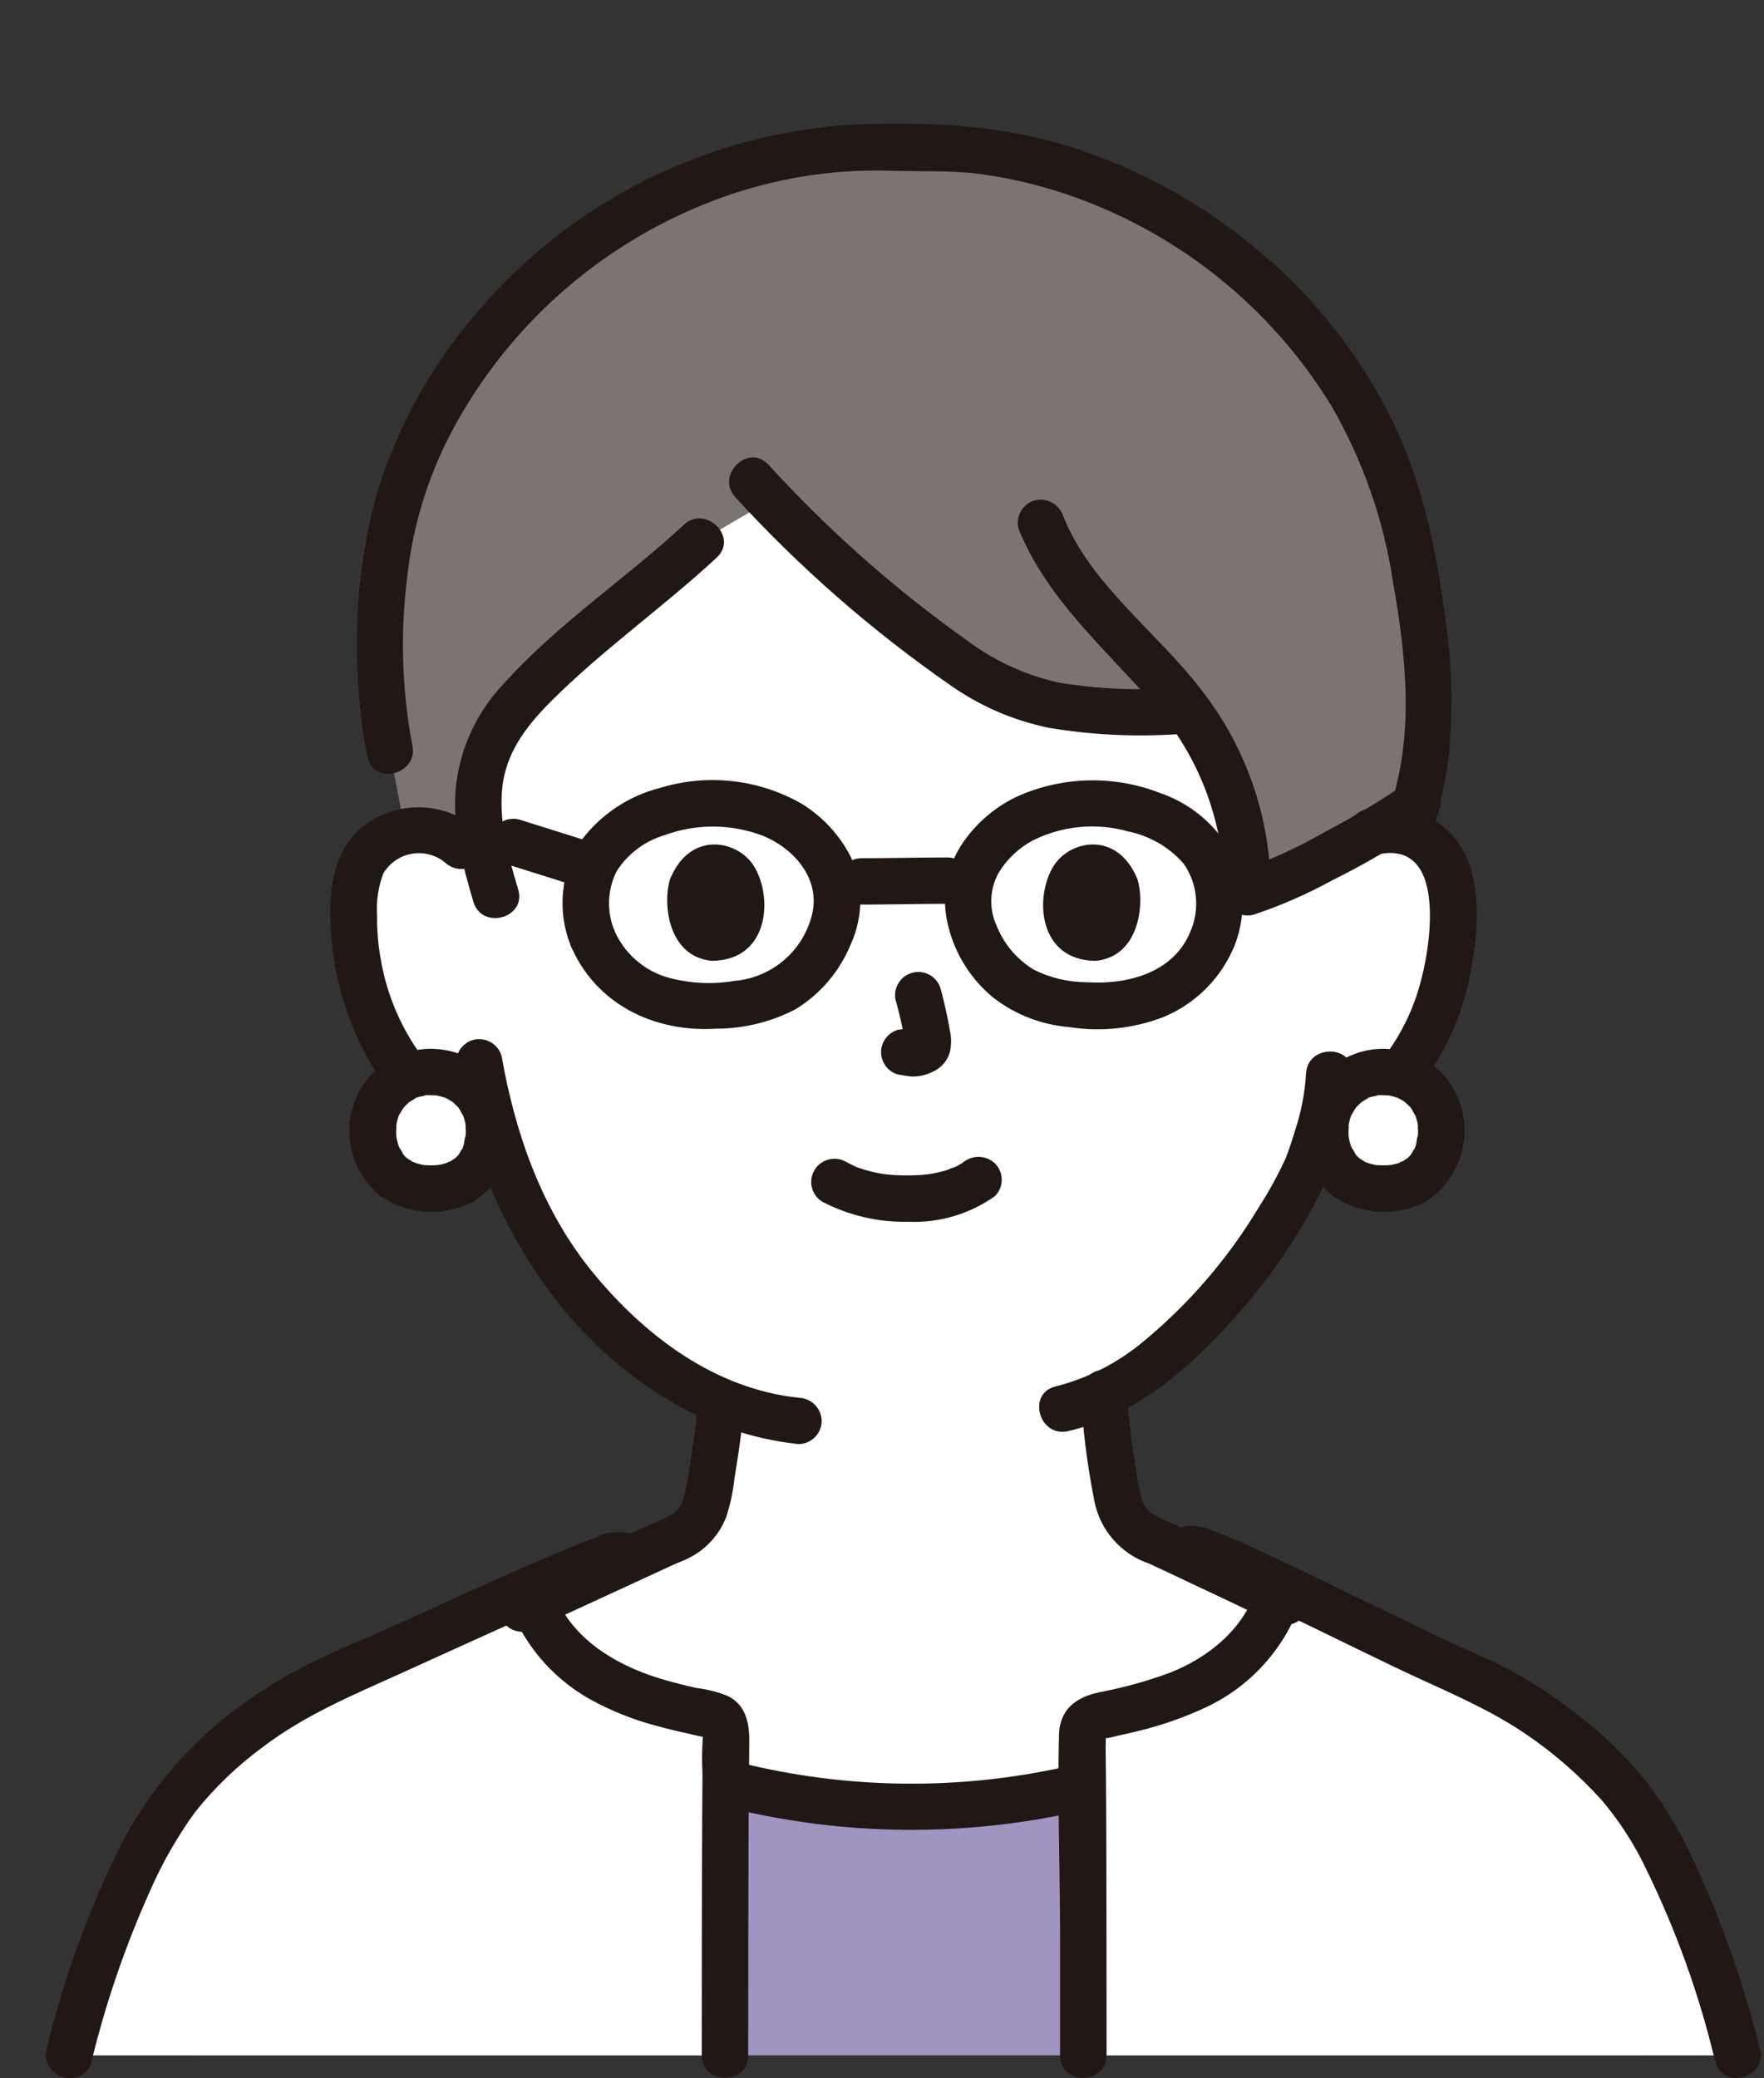 <svg width="152" height="179" xmlns="http://www.w3.org/2000/svg" xmlns:xlink="http://www.w3.org/1999/xlink" xml:space="preserve" overflow="hidden"><rect width="100%" height="100%" fill="#333333" stroke="none"/><defs><clipPath id="clip0"><rect x="2219" y="672" width="152" height="179"/></clipPath></defs><g clip-path="url(#clip0)" transform="translate(-2219 -672)"><path d="M331.872 287.801C333.114 286.72 334.768 286.238 336.396 286.483 338 286.705 339.416 287.646 340.241 289.039 340.719 289.984 340.991 291.018 341.04 292.075 341.379 296.216 340.578 300.371 338.723 304.089 337.851 305.968 336.58 307.635 334.998 308.972 333.822 309.91 331.776 309.951 330.181 310.161 329.832 311.762 329.381 313.34 328.829 314.883 327.531 318.4 320.271 330.588 311.137 334.992 311.251 337.189 311.501 339.377 311.887 341.542 312.344 344.152 312.201 346.485 315.83 347.796 316.07 347.883 326.362 352.779 326.729 352.93 326.729 352.93 321.864 378.16 291.677 378.16 261.49 378.16 261.095 353.494 261.095 353.494 261.794 353.256 273.273 347.888 273.513 347.802 277.142 346.491 276.999 344.158 277.455 341.548 277.816 339.596 278.058 337.624 278.18 335.643 273.405 333.531 269.214 330.292 265.966 326.204 262.245 321.614 259.609 316.242 258.255 310.49 255.891 311.189 254.037 310.013 252.738 308.976 251.159 307.635 249.889 305.968 249.014 304.09 247.158 300.374 246.359 296.22 246.705 292.081 246.752 291.023 247.022 289.987 247.496 289.04 248.325 287.651 249.738 286.711 251.341 286.485 252.972 286.246 254.626 286.73 255.872 287.81 255.872 287.81 253.951 254.779 292.122 254.779 331.628 254.773 331.872 287.801 331.872 287.801Z" fill="#FFFFFF" transform="matrix(1.002 0 0 1 2002.37 457.074)"/><path d="M365.622 391.973C363.925 385.167 360.091 373.666 355.19 368.405 351.619 364.533 347.3 361.426 342.494 359.271 339.578 358.078 332.302 354.416 326.516 351.651 326.285 352.129 326.128 352.45 326.128 352.45 324.926 355.791 322.468 358.532 319.277 360.09 316.451 361.394 313.461 362.311 310.39 362.816 309.719 362.952 309.243 363.55 309.261 364.234 309.361 369.058 309.361 383.838 309.361 391.977Z" fill="#FFFFFF" transform="matrix(1.002 0 0 1 2002.37 457.074)"/><path d="M222.14 391.973C223.838 385.167 227.672 373.666 232.573 368.405 236.144 364.533 240.463 361.426 245.269 359.271 248.202 358.073 255.702 354.551 261.633 351.93 261.727 352.161 261.785 352.3 261.785 352.3 262.985 355.645 265.443 358.39 268.636 359.949 271.461 361.255 274.452 362.169 277.524 362.666 278.194 362.809 278.668 363.408 278.653 364.094 278.553 368.947 278.543 383.867 278.543 391.976Z" fill="#FFFFFF" transform="matrix(1.002 0 0 1 2002.37 457.074)"/><path d="M278.543 391.968C278.543 385.615 278.549 375.083 278.599 368.485L279.398 368.704C288.898 371.035 298.807 371.148 308.358 369.034L309.31 368.785C309.357 375.341 309.357 385.653 309.357 391.968Z" fill="#A095C1" transform="matrix(1.002 0 0 1 2002.37 457.074)"/><path d="M303.259 228.361C300.046 227.722 296.766 227.488 293.494 227.662 273.098 226.541 253.649 241.87 249.712 261.178 248.645 266.386 248.751 275.459 249.722 279.619L251.037 286.539C251.138 286.51 251.241 286.489 251.346 286.475 252.977 286.236 254.631 286.72 255.877 287.8L258.231 289.926C257.138 285.769 256.656 281.518 259.13 277.56 260.63 275.441 262.386 273.516 264.359 271.829 268.106 268.323 272.674 265.044 276.42 261.543L282.427 258.017C287.788 263.72 293.785 268.791 300.3 273.129 304.853 276.069 310.374 276.532 318.361 276.135 321.708 280.668 323.5 286.162 323.471 291.797 326.821 290.821 335.454 286.177 337.904 284.201 340.201 276.887 338.457 266.961 337.276 261.181 333.975 244.997 319.778 231.61 303.259 228.361Z" fill="#7A7473" transform="matrix(1.002 0 0 1 2002.37 457.074)"/><path d="M334.775 288.508C340.487 287.348 339.283 295.953 338.47 299.094 337.904 301.478 336.868 303.726 335.422 305.705 334.9 306.498 334.197 307.156 333.37 307.624 332.336 307.947 331.263 308.128 330.181 308.163 329.091 308.195 328.216 309.07 328.183 310.16 328.19 311.26 329.081 312.15 330.181 312.157 331.726 312.079 333.255 311.811 334.734 311.358 336.171 310.717 337.411 309.706 338.33 308.429 340.476 305.644 341.94 302.395 342.605 298.942 343.257 295.716 343.639 291.705 342.258 288.616 340.705 285.444 337.145 283.789 333.719 284.648 331.201 285.16 332.267 289.012 334.78 288.5Z" fill="#211715" transform="matrix(1.002 0 0 1 2002.37 457.074)"/><path d="M257.289 286.392C254.393 283.842 250.058 283.822 247.139 286.346 244.199 288.972 244.385 293.702 244.875 297.275 245.763 303.748 250.388 314.164 258.571 312.473 261.086 311.952 260.022 308.102 257.508 308.621 255.311 309.075 253.264 307.023 252.105 305.39 250.561 303.134 249.504 300.582 249.002 297.894 248.733 296.538 248.607 295.157 248.625 293.774 248.543 292.547 248.726 291.316 249.161 290.166 250.15 288.477 252.32 287.911 254.009 288.9 254.168 288.993 254.32 289.099 254.463 289.216 255.255 289.968 256.497 289.968 257.289 289.216 258.06 288.433 258.06 287.176 257.289 286.392Z" fill="#211715" transform="matrix(1.002 0 0 1 2002.37 457.074)"/><path d="M328.509 307.429C328.412 309.032 328.113 310.618 327.618 312.146 327.447 312.721 327.26 313.291 327.07 313.859 327.01 314.038 326.647 314.969 326.864 314.471 326.157 316.035 325.335 317.545 324.406 318.989 321.76 323.392 318.38 327.31 314.413 330.573 312.246 332.363 309.711 333.652 306.988 334.348 304.486 334.931 305.545 338.783 308.051 338.2 313.728 336.877 318.487 332.836 322.249 328.554 325.455 325.029 328.131 321.057 330.193 316.762 331.55 313.827 332.334 310.66 332.503 307.431 332.603 304.86 328.609 304.864 328.509 307.431Z" fill="#211715" transform="matrix(1.002 0 0 1 2002.37 457.074)"/><path d="M255.484 306.962C256.654 314.594 259.834 321.778 264.698 327.775 269.88 333.923 276.756 338.46 284.864 339.317 285.964 339.31 286.854 338.42 286.861 337.32 286.837 336.227 285.957 335.347 284.864 335.323 277.698 334.563 271.701 330.03 267.241 324.613 262.852 319.283 260.506 312.629 259.336 305.901 259.036 304.842 257.942 304.219 256.878 304.503 255.829 304.814 255.213 305.898 255.48 306.959Z" fill="#211715" transform="matrix(1.002 0 0 1 2002.37 457.074)"/><path d="M335.151 307.267C332.443 307.213 330.205 309.364 330.151 312.072 330.15 312.127 330.15 312.181 330.151 312.236 329.94 314.82 331.865 317.085 334.448 317.295 334.682 317.314 334.918 317.315 335.152 317.299 338.29 317.299 340.152 315.338 340.152 312.236 340.191 309.53 338.03 307.305 335.324 307.266 335.266 307.265 335.209 307.266 335.151 307.267Z" fill="#FFFFFF" transform="matrix(1.002 0 0 1 2002.37 457.074)"/><path d="M253.262 307.267C250.555 307.213 248.316 309.364 248.262 312.072 248.261 312.127 248.261 312.181 248.262 312.236 248.052 314.82 249.976 317.085 252.559 317.295 252.794 317.314 253.029 317.315 253.263 317.299 256.401 317.299 258.263 315.338 258.263 312.236 258.302 309.53 256.141 307.305 253.435 307.266 253.378 307.265 253.32 307.266 253.262 307.267Z" fill="#FFFFFF" transform="matrix(1.002 0 0 1 2002.37 457.074)"/><path d="M335.151 305.269C332.045 305.264 329.307 307.305 328.424 310.283 327.609 313.042 328.507 316.022 330.711 317.872 333.086 319.569 336.215 319.784 338.8 318.429 342.175 316.271 343.161 311.787 341.004 308.412 340.701 307.938 340.344 307.501 339.94 307.11 338.623 305.929 336.916 305.274 335.147 305.27 334.044 305.27 333.15 306.165 333.15 307.268 333.15 308.371 334.044 309.265 335.147 309.265 335.293 309.265 335.438 309.279 335.582 309.282 336.067 309.293 335.144 309.182 335.609 309.282 335.832 309.326 336.051 309.382 336.267 309.451L336.394 309.494C336.594 309.572 336.557 309.554 336.284 309.441 336.365 309.474 336.443 309.512 336.519 309.555 336.634 309.615 336.746 309.678 336.856 309.747 336.927 309.792 336.998 309.839 337.069 309.889 337.241 310.014 337.207 309.989 336.969 309.808 336.969 309.808 337.395 310.208 337.428 310.244L337.513 310.338C337.621 310.467 337.621 310.465 337.513 310.331L337.435 310.231C337.485 310.298 337.535 310.367 337.581 310.436 337.707 310.627 337.791 310.859 337.924 311.042 338.081 311.255 337.767 310.575 337.898 310.975 337.952 311.138 338.01 311.298 338.053 311.465 338.075 311.549 338.095 311.634 338.112 311.718 338.212 312.191 338.07 311.727 338.121 311.706 338.104 311.713 338.148 312.305 338.147 312.38 338.147 312.517 338.138 312.653 338.127 312.79L338.116 312.924C338.091 313.147 338.099 313.101 338.138 312.784 338.048 312.853 338.007 313.405 337.973 313.52 337.939 313.635 337.896 313.749 337.858 313.864 337.786 314.08 337.743 313.885 337.923 313.714 337.794 313.903 337.682 314.104 337.589 314.313 337.541 314.372 337.498 314.433 337.46 314.498 337.63 314.098 337.646 314.266 337.486 314.439 337.423 314.507 337.357 314.573 337.286 314.639 337.246 314.677 337.205 314.715 337.162 314.752 337.004 314.885 337.051 314.851 337.304 314.652 337.138 314.744 336.978 314.846 336.825 314.957 336.716 314.999 336.611 315.05 336.512 315.112 336.785 314.862 336.812 314.996 336.545 315.085 336.349 315.151 336.148 315.205 335.946 315.247 335.791 315.279 335.417 315.271 335.964 315.26 335.831 315.26 335.693 315.288 335.564 315.296 335.288 315.312 335.01 315.312 334.733 315.296 334.645 315.29 334.557 315.28 334.468 315.274 334.007 315.243 334.925 315.374 334.487 315.274 334.287 315.225 334.087 315.186 333.888 315.124 333.779 315.072 333.665 315.032 333.548 315.004 333.842 315.133 333.894 315.154 333.702 315.065 333.65 315.04 333.602 315.013 333.547 314.986 333.377 314.865 333.2 314.754 333.016 314.654 333.364 314.782 333.28 314.884 333.116 314.719 333.05 314.654 332.978 314.593 332.916 314.527 332.837 314.446 332.765 314.361 332.689 314.277 332.472 314.038 332.789 314.377 332.794 314.414 332.686 314.166 332.55 313.932 332.389 313.715 332.275 313.496 332.476 313.675 332.451 313.865 332.426 313.746 332.386 313.63 332.333 313.521 332.272 313.322 332.233 313.122 332.185 312.912 332.085 312.469 332.213 313.389 332.185 312.925 332.177 312.789 332.163 312.654 332.158 312.519 332.158 312.426 332.21 311.727 332.179 311.71 332.259 311.753 332.079 312.187 332.179 311.789 332.215 311.642 332.243 311.489 332.279 311.348 332.315 311.224 332.36 311.106 332.4 310.984 332.535 310.572 332.188 311.369 332.4 310.993 332.533 310.755 332.693 310.527 332.824 310.294 332.955 310.06 332.495 310.65 332.787 310.352 332.905 310.231 333.015 310.104 333.139 309.989 333.162 309.967 333.328 309.82 333.329 309.821 333.09 310 333.057 310.027 333.229 309.901 333.299 309.851 333.37 309.801 333.443 309.758 333.534 309.701 333.628 309.647 333.723 309.596 333.78 309.565 333.838 309.535 333.896 309.507 334.095 309.416 334.053 309.431 333.78 309.55 333.802 309.45 334.434 309.344 334.555 309.317L334.69 309.29C334.911 309.254 334.873 309.257 334.577 309.301 334.668 309.227 335.039 309.272 335.155 309.271 336.258 309.271 337.152 308.377 337.152 307.274 337.152 306.171 336.258 305.276 335.155 305.276Z" fill="#211715" transform="matrix(1.002 0 0 1 2002.37 457.074)"/><path d="M253.262 305.269C250.156 305.264 247.418 307.305 246.535 310.283 245.72 313.042 246.618 316.022 248.822 317.872 251.198 319.569 254.326 319.784 256.911 318.429 260.286 316.271 261.273 311.787 259.115 308.412 258.812 307.938 258.455 307.501 258.052 307.11 256.734 305.929 255.028 305.274 253.258 305.27 252.155 305.27 251.261 306.165 251.261 307.268 251.261 308.371 252.155 309.265 253.258 309.265 253.404 309.265 253.549 309.279 253.693 309.282 254.178 309.293 253.255 309.182 253.72 309.282 253.943 309.326 254.162 309.382 254.379 309.451L254.505 309.494C254.705 309.572 254.669 309.554 254.396 309.441 254.476 309.474 254.554 309.512 254.63 309.555 254.745 309.615 254.857 309.678 254.967 309.747 255.039 309.792 255.11 309.839 255.18 309.889 255.352 310.014 255.318 309.989 255.081 309.808 255.081 309.808 255.506 310.208 255.539 310.244L255.624 310.338C255.732 310.467 255.732 310.465 255.624 310.331L255.546 310.231C255.596 310.298 255.646 310.367 255.692 310.436 255.819 310.627 255.902 310.859 256.035 311.042 256.192 311.255 255.879 310.575 256.009 310.975 256.063 311.138 256.121 311.298 256.164 311.465 256.186 311.549 256.206 311.634 256.223 311.718 256.323 312.191 256.181 311.727 256.232 311.706 256.215 311.713 256.259 312.305 256.258 312.38 256.258 312.517 256.249 312.653 256.238 312.79L256.227 312.924C256.202 313.147 256.21 313.101 256.249 312.784 256.159 312.853 256.118 313.405 256.084 313.52 256.05 313.635 256.007 313.749 255.969 313.864 255.897 314.08 255.855 313.885 256.034 313.714 255.905 313.903 255.793 314.104 255.7 314.313 255.653 314.372 255.61 314.433 255.571 314.498 255.742 314.098 255.757 314.266 255.597 314.439 255.534 314.507 255.468 314.573 255.397 314.639 255.357 314.677 255.316 314.715 255.273 314.752 255.115 314.885 255.162 314.851 255.415 314.652 255.25 314.744 255.09 314.846 254.936 314.957 254.827 314.999 254.722 315.05 254.623 315.112 254.896 314.862 254.923 314.996 254.656 315.085 254.46 315.151 254.26 315.205 254.057 315.247 253.902 315.279 253.528 315.271 254.075 315.26 253.942 315.26 253.804 315.288 253.676 315.296 253.399 315.312 253.121 315.312 252.845 315.296 252.756 315.29 252.668 315.28 252.579 315.274 252.119 315.243 253.036 315.374 252.598 315.274 252.398 315.225 252.199 315.186 251.999 315.124 251.89 315.072 251.776 315.032 251.659 315.004 251.954 315.133 252.005 315.154 251.813 315.065 251.761 315.04 251.713 315.013 251.658 314.986 251.488 314.865 251.311 314.754 251.127 314.654 251.476 314.782 251.392 314.884 251.227 314.719 251.161 314.654 251.089 314.593 251.027 314.527 250.948 314.446 250.876 314.361 250.8 314.277 250.583 314.038 250.9 314.377 250.9 314.414 250.792 314.166 250.656 313.932 250.495 313.715 250.381 313.496 250.582 313.675 250.557 313.865 250.532 313.746 250.493 313.63 250.439 313.521 250.378 313.322 250.339 313.122 250.291 312.912 250.191 312.469 250.319 313.389 250.291 312.925 250.283 312.789 250.269 312.654 250.264 312.519 250.264 312.426 250.316 311.727 250.285 311.71 250.365 311.753 250.185 312.187 250.285 311.789 250.321 311.642 250.349 311.489 250.385 311.348 250.421 311.224 250.466 311.106 250.506 310.984 250.642 310.572 250.294 311.369 250.506 310.993 250.64 310.755 250.799 310.527 250.93 310.294 251.061 310.06 250.601 310.65 250.893 310.352 251.011 310.231 251.121 310.104 251.245 309.989 251.268 309.967 251.435 309.82 251.436 309.821 251.196 310 251.163 310.027 251.336 309.901 251.406 309.851 251.477 309.801 251.549 309.758 251.64 309.701 251.734 309.647 251.829 309.596 251.886 309.565 251.944 309.535 252.002 309.507 252.202 309.416 252.16 309.431 251.886 309.55 251.908 309.45 252.54 309.344 252.661 309.317L252.797 309.29C253.017 309.254 252.979 309.257 252.683 309.301 252.774 309.227 253.145 309.272 253.261 309.271 254.364 309.271 255.258 308.377 255.258 307.274 255.258 306.171 254.364 305.276 253.261 305.276Z" fill="#211715" transform="matrix(1.002 0 0 1 2002.37 457.074)"/><path d="M276.176 335.878C276.056 337.541 275.852 339.197 275.565 340.84 275.438 341.855 275.257 342.862 275.025 343.857 274.99 343.983 274.763 344.556 274.917 344.231 274.826 344.423 274.722 344.609 274.606 344.787 274.437 345.049 274.788 344.587 274.575 344.833 274.51 344.906 274.443 344.979 274.375 345.047 274.226 345.221 274.041 345.361 273.832 345.457 273.302 345.765 272.734 345.969 272.173 346.223 269.297 347.53 266.441 348.882 263.571 350.202 262.83 350.543 262.088 350.882 261.344 351.219 261.079 351.339 260.814 351.456 260.545 351.575 260.046 351.799 261.013 351.405 260.569 351.564 259.522 351.878 258.906 352.959 259.171 354.02 259.471 355.079 260.564 355.701 261.628 355.418 262.776 355.008 263.886 354.433 264.992 353.92 266.756 353.111 268.521 352.297 270.285 351.478 271.586 350.875 272.887 350.272 274.189 349.671 274.297 349.633 274.402 349.586 274.502 349.529 274.492 349.536 273.751 349.829 274.186 349.669 274.399 349.59 274.608 349.5 274.818 349.411 275.209 349.252 275.587 349.062 275.949 348.844 277.177 348.087 278.124 346.949 278.646 345.604 279.001 344.522 279.24 343.405 279.358 342.272 279.708 340.148 280.029 338.027 280.176 335.881 280.176 334.778 279.281 333.884 278.178 333.884 277.075 333.884 276.181 334.778 276.181 335.881Z" fill="#211715" transform="matrix(1.002 0 0 1 2002.37 457.074)"/><path d="M309.134 334.916C309.307 338.02 309.695 341.108 310.296 344.158 310.767 346.698 312.574 348.785 315.02 349.616 315.762 349.916 314.505 349.36 315.031 349.616 315.222 349.708 315.417 349.795 315.608 349.886 316.216 350.169 316.822 350.455 317.428 350.743 319.069 351.518 320.71 352.294 322.351 353.072 323.471 353.602 324.581 354.17 325.722 354.656 326.679 355.175 327.874 354.862 328.454 353.94 329.003 352.987 328.684 351.769 327.738 351.207 325.32 350.176 322.968 348.96 320.593 347.837 319.44 347.291 318.291 346.738 317.13 346.205 316.53 345.971 315.946 345.695 315.384 345.379 314.85 345.062 314.472 344.536 314.343 343.929 314.068 342.797 313.861 341.649 313.724 340.493 313.42 338.647 313.22 336.786 313.125 334.918 313.102 333.825 312.221 332.944 311.128 332.921 310.029 332.932 309.141 333.82 309.13 334.918Z" fill="#211715" transform="matrix(1.002 0 0 1 2002.37 457.074)"/><path d="M319.509 350.064C320.05 349.806 318.163 350.384 318.693 350.315 317.978 350.408 318.245 350.192 318.43 350.293 318.581 350.353 318.738 350.4 318.897 350.433 319.147 350.515 319.396 350.61 319.637 350.706 319.796 350.768 320.565 351.087 320.242 350.95 321.787 351.609 323.307 352.327 324.824 353.048 328.612 354.845 332.367 356.714 336.146 358.532 339.924 360.351 343.81 361.871 347.291 364.214 349.748 365.87 351.991 367.821 353.97 370.025 355.481 371.817 356.753 373.797 357.754 375.917 360.344 381.208 362.337 386.77 363.696 392.502 364.323 394.999 368.177 393.938 367.548 391.44 366.204 385.975 364.346 380.649 361.998 375.534 360.855 372.984 359.427 370.572 357.742 368.344 355.85 366.015 353.668 363.936 351.251 362.158 348.683 360.191 345.878 358.555 342.902 357.287 343.426 357.509 342.626 357.164 342.524 357.119 342.183 356.968 341.844 356.814 341.506 356.659 340.691 356.284 339.88 355.901 339.072 355.514 335.065 353.6 331.092 351.62 327.088 349.708 325.175 348.798 323.257 347.896 321.296 347.09 320.072 346.59 318.793 345.991 317.501 346.611 315.181 347.716 317.201 351.161 319.517 350.061Z" fill="#211715" transform="matrix(1.002 0 0 1 2002.37 457.074)"/><path d="M311.358 391.968C311.358 385.652 311.35 379.336 311.333 373.019 311.323 370.457 311.313 367.894 311.277 365.33 311.277 365.044 311.377 363.898 311.089 364.478 310.852 364.96 311.001 364.65 311.356 364.643 311.652 364.606 311.944 364.545 312.229 364.46 312.809 364.334 313.388 364.204 313.966 364.061 315.932 363.592 317.848 362.933 319.686 362.092 323.604 360.321 326.627 357.025 328.053 352.969 328.862 350.522 325.007 349.473 324.202 351.907 323.064 355.347 320.007 357.773 316.719 359.045 314.769 359.757 312.766 360.309 310.727 360.698 308.713 361.122 307.314 362.178 307.263 364.388 307.133 370.042 307.348 375.726 307.355 381.381 307.359 384.91 307.359 388.438 307.355 391.967 307.355 394.537 311.349 394.542 311.349 391.967Z" fill="#211715" transform="matrix(1.002 0 0 1 2002.37 457.074)"/><path d="M270.72 347.143C269.616 346.75 268.398 346.838 267.363 347.387 265.713 347.986 264.099 348.685 262.489 349.385 258.406 351.149 254.369 353.017 250.32 354.856 245.956 356.839 242.531 358.021 238.455 360.762 233.518 363.968 229.479 368.381 226.722 373.583 223.877 379.267 221.693 385.26 220.214 391.442 219.587 393.939 223.438 395 224.067 392.504 225.295 387.431 226.993 382.483 229.137 377.724 230.172 375.358 231.458 373.11 232.972 371.018 234.669 368.883 236.645 366.985 238.847 365.376 242.422 362.665 246.442 360.975 250.492 359.148 254.28 357.44 258.051 355.695 261.847 354.007 263.684 353.19 265.363 352.447 267.124 351.744 267.771 351.486 268.422 351.228 269.085 351.015 269.284 350.95 269.5 350.906 269.7 350.837 269.774 350.811 269.857 350.815 269.929 350.79 269.513 350.909 269.064 350.838 268.704 350.597 271.011 351.703 273.04 348.26 270.72 347.148Z" fill="#211715" transform="matrix(1.002 0 0 1 2002.37 457.074)"/><path d="M259.859 352.827C261.106 356.427 263.631 359.445 266.955 361.307 268.755 362.299 270.67 363.066 272.658 363.589 273.585 363.849 274.524 364.07 275.466 364.272 275.968 364.409 276.478 364.515 276.993 364.588 277.035 364.511 276.71 364.121 276.653 364.172 276.613 364.208 276.653 364.461 276.647 364.518 276.56 365.567 276.547 366.62 276.608 367.671 276.596 369.06 276.587 370.448 276.581 371.836 276.565 375.116 276.556 378.397 276.552 381.679 276.546 385.11 276.544 388.541 276.545 391.972 276.545 394.542 280.54 394.547 280.54 391.972 280.54 385.59 280.55 379.207 280.571 372.824 280.583 370.245 280.594 367.668 280.632 365.089 280.656 363.476 280.422 361.894 278.848 361.044 277.967 360.681 277.04 360.439 276.093 360.326 275.01 360.084 273.93 359.816 272.868 359.488 268.936 358.27 265.066 355.876 263.711 351.765 262.912 349.335 259.051 350.376 259.859 352.827Z" fill="#211715" transform="matrix(1.002 0 0 1 2002.37 457.074)"/><path d="M278.87 370.634C288.717 373.067 298.995 373.18 308.893 370.963 311.403 370.415 310.341 366.563 307.831 367.111 298.631 369.161 289.081 369.048 279.932 366.782 277.435 366.146 276.378 369.998 278.87 370.634Z" fill="#211715" transform="matrix(1.002 0 0 1 2002.37 457.074)"/><path d="M275.012 260.13C269.952 264.823 264.098 268.692 259.481 273.861 257.149 276.323 255.707 279.495 255.386 282.871 255.109 286.166 255.979 289.478 256.908 292.607 257.638 295.064 261.495 294.018 260.76 291.544 259.928 288.748 259.1 285.824 259.381 282.871 259.669 279.828 261.419 277.517 263.503 275.419 267.978 270.915 273.19 267.267 277.833 262.955 279.721 261.202 276.891 258.382 275.009 260.13Z" fill="#211715" transform="matrix(1.002 0 0 1 2002.37 457.074)"/><path d="M279.45 257.777C284.977 263.824 291.159 269.238 297.882 273.92 300.439 275.732 303.345 276.993 306.416 277.623 309.997 278.219 313.634 278.407 317.257 278.182 319.82 278.082 319.833 274.088 317.257 274.188 313.935 274.424 310.597 274.273 307.31 273.737 304.503 273.128 301.857 271.932 299.546 270.227 293.255 265.772 287.464 260.649 282.275 254.948 280.514 253.067 277.693 255.896 279.45 257.773Z" fill="#211715" transform="matrix(1.002 0 0 1 2002.37 457.074)"/><path d="M336.195 283.408C336.012 284.031 335.794 284.643 335.544 285.243L335.744 284.765 335.73 284.798C335.587 285.02 335.505 285.276 335.493 285.54 335.397 286.333 335.769 287.109 336.447 287.531L336.923 287.73C337.271 287.825 337.638 287.825 337.986 287.73L338.463 287.531C338.759 287.357 339.006 287.11 339.179 286.814 339.513 286.049 339.804 285.267 340.05 284.471 340.133 284.212 340.146 283.937 340.086 283.672 340.075 283.408 339.993 283.151 339.849 282.93 339.569 282.495 339.147 282.171 338.655 282.012L338.125 281.94C337.77 281.939 337.422 282.034 337.116 282.213L336.712 282.525C336.467 282.77 336.29 283.073 336.198 283.406Z" fill="#211715" transform="matrix(1.002 0 0 1 2002.37 457.074)"/><path d="M251.647 279.093C250.759 274.347 250.611 269.493 251.208 264.702 251.714 259.922 253.202 255.298 255.578 251.12 260.532 242.344 268.43 235.601 277.875 232.085 282.634 230.309 287.693 229.476 292.77 229.634 295.358 229.726 297.91 229.575 300.494 229.916 302.967 230.254 305.403 230.822 307.77 231.613 317.334 234.817 325.459 241.298 330.708 249.912 333.414 254.612 335.211 259.78 336.006 265.145 337.063 271.17 337.783 277.728 335.978 283.673L336.492 282.791C336.853 282.505 336.21 282.991 336.148 283.035 335.963 283.164 335.775 283.289 335.587 283.414 335.072 283.755 334.547 284.08 334.017 284.4 332.707 285.19 331.369 285.935 330.023 286.652 327.773 287.951 325.402 289.029 322.944 289.872L325.473 291.799C325.501 285.433 323.371 279.246 319.429 274.248 315.643 269.322 310.022 265.327 307.645 259.424 307.325 258.381 306.248 257.768 305.189 258.026 304.128 258.324 303.505 259.419 303.79 260.483 306.192 266.445 311.147 270.735 315.295 275.463 319.301 279.956 321.503 285.772 321.476 291.791 321.489 292.904 322.401 293.796 323.514 293.784 323.68 293.782 323.845 293.759 324.005 293.717 326.324 292.939 328.569 291.957 330.714 290.782 333.082 289.603 335.383 288.292 337.605 286.855 338.769 286.277 339.648 285.25 340.041 284.01 340.477 282.342 340.762 280.637 340.893 278.917 341.142 275.472 341.023 272.011 340.539 268.591 339.773 262.554 338.587 256.618 335.91 251.115 333.18 245.581 329.338 240.669 324.625 236.686 319.851 232.603 314.311 229.514 308.329 227.598 302.309 225.693 295.982 225.377 289.712 225.649 277.137 226.359 265.405 232.198 257.256 241.802 253.201 246.489 250.201 251.992 248.458 257.939 246.917 263.928 246.499 270.151 247.225 276.292 247.339 277.59 247.532 278.881 247.805 280.156 248.368 282.663 252.22 281.602 251.656 279.094Z" fill="#211715" transform="matrix(1.002 0 0 1 2002.37 457.074)"/><path d="M290.293 292.845C292.755 292.845 295.218 292.781 297.683 292.78 298.786 292.78 299.68 291.886 299.68 290.783 299.68 289.68 298.786 288.786 297.683 288.786 295.219 288.786 292.756 288.85 290.293 288.851 289.19 288.851 288.296 289.745 288.296 290.848 288.296 291.951 289.19 292.845 290.293 292.845Z" fill="#211715" transform="matrix(1.002 0 0 1 2002.37 457.074)"/><path d="M259.807 289.378C261.67 289.977 263.543 290.542 265.406 291.143 266.469 291.426 267.564 290.804 267.863 289.745 268.131 288.683 267.514 287.6 266.465 287.288 264.603 286.689 262.728 286.123 260.866 285.523 259.802 285.24 258.709 285.863 258.409 286.921 258.142 287.983 258.758 289.066 259.807 289.378Z" fill="#211715" transform="matrix(1.002 0 0 1 2002.37 457.074)"/><path d="M269.083 295.205C268.355 293.53 268.405 291.618 269.219 289.983 270.167 288.489 271.62 287.386 273.314 286.876 276.073 285.854 279.111 285.876 281.855 286.938 284.499 288.048 286.749 290.606 286.041 293.662 285.288 296.818 282.599 299.137 279.367 299.418 277.384 299.755 275.351 299.634 273.423 299.065 271.5 298.443 269.927 297.042 269.087 295.205 268.766 294.163 267.69 293.55 266.63 293.807 265.569 294.104 264.946 295.2 265.232 296.264 267.348 301.401 272.422 303.874 277.815 303.535 280.19 303.53 282.528 302.952 284.631 301.849 286.77 300.53 288.432 298.562 289.374 296.233 290.43 293.891 290.447 291.211 289.42 288.856 288.453 286.901 286.95 285.262 285.086 284.129 281.406 282.039 277.028 281.555 272.98 282.791 270.226 283.486 267.801 285.119 266.12 287.409 264.435 290.052 264.105 293.338 265.231 296.264 265.546 297.31 266.627 297.925 267.687 297.662 268.745 297.361 269.366 296.268 269.083 295.205Z" fill="#211715" transform="matrix(1.002 0 0 1 2002.37 457.074)"/><path d="M322.407 296.267C323.389 293.659 323.25 290.762 322.023 288.261 320.689 285.909 318.542 284.126 315.986 283.245 312.048 281.698 307.655 281.784 303.78 283.484 301.875 284.362 300.239 285.734 299.042 287.457 297.571 289.574 297.098 292.229 297.749 294.725 298.341 297.126 299.691 299.272 301.597 300.846 303.479 302.315 305.75 303.201 308.129 303.396 310.895 303.832 313.729 303.522 316.335 302.497 319.113 301.318 321.301 299.072 322.407 296.265 322.693 295.201 322.069 294.106 321.009 293.808 319.948 293.543 318.866 294.159 318.552 295.206 317.092 298.748 313.116 299.759 309.659 299.534 308.093 299.532 306.548 299.17 305.145 298.476 303.684 297.606 302.55 296.28 301.917 294.702 301.237 293.249 301.287 291.559 302.052 290.149 302.761 288.959 303.781 287.984 305.002 287.328 307.547 286.049 310.479 285.77 313.22 286.545 315.07 286.924 316.744 287.899 317.987 289.321 319.188 291.05 319.402 293.28 318.552 295.206 318.27 296.269 318.892 297.363 319.951 297.663 321.011 297.932 322.095 297.316 322.407 296.267Z" fill="#211715" transform="matrix(1.002 0 0 1 2002.37 457.074)"/><path d="M286.946 318.461C289.219 319.636 291.751 320.223 294.309 320.167 296.968 320.278 299.588 319.502 301.758 317.961 302.538 317.181 302.538 315.917 301.758 315.137 300.966 314.389 299.727 314.389 298.934 315.137 299.545 314.661 299.091 315.01 298.934 315.111 298.777 315.212 298.634 315.292 298.482 315.373 298.402 315.415 298.32 315.453 298.24 315.494 298.022 315.605 298.04 315.464 298.34 315.459 298.124 315.51 297.915 315.586 297.717 315.685 297.147 315.866 296.563 315.999 295.971 316.085 296.271 316.04 295.971 316.085 295.83 316.096 295.66 316.113 295.488 316.128 295.316 316.139 294.904 316.166 294.489 316.176 294.076 316.174 293.705 316.174 293.335 316.159 292.964 316.134 292.794 316.122 292.625 316.108 292.456 316.091 292.416 316.091 291.801 315.991 292.236 316.068 291.686 315.978 291.142 315.857 290.605 315.706 290.377 315.637 290.154 315.555 289.928 315.479 289.429 315.307 290.246 315.64 289.792 315.426 289.513 315.294 289.237 315.157 288.964 315.012 288.011 314.455 286.788 314.776 286.231 315.729 285.674 316.681 285.995 317.905 286.947 318.462Z" fill="#211715" transform="matrix(1.002 0 0 1 2002.37 457.074)"/><path d="M293.25 301.173C293.587 302.389 293.856 303.622 294.058 304.868L293.986 304.337C294.01 304.506 294.015 304.677 294 304.847L294.072 304.316C294.06 304.394 294.041 304.471 294.015 304.545L294.214 304.068C294.192 304.12 294.165 304.169 294.134 304.216L294.446 303.816C294.41 303.86 294.37 303.9 294.325 303.935L294.73 303.623C294.636 303.681 294.538 303.733 294.437 303.777L294.914 303.578C294.755 303.645 294.59 303.693 294.42 303.722L294.951 303.65C294.798 303.668 294.642 303.668 294.488 303.65L295.019 303.721C294.845 303.697 294.674 303.654 294.499 303.631 294.241 303.547 293.965 303.534 293.7 303.595 293.436 303.606 293.18 303.688 292.958 303.831 292.006 304.388 291.684 305.611 292.24 306.563 292.241 306.564 292.241 306.564 292.241 306.565 292.497 307.021 292.928 307.352 293.435 307.482 293.841 307.537 294.233 307.64 294.65 307.658 295.275 307.661 295.891 307.513 296.447 307.228 297.165 306.9 297.697 306.266 297.894 305.502 298.023 304.892 298.017 304.262 297.877 303.655 297.678 302.464 297.401 301.284 297.095 300.116 296.801 299.053 295.702 298.428 294.638 298.721 293.574 299.014 292.95 300.114 293.243 301.178Z" fill="#211715" transform="matrix(1.002 0 0 1 2002.37 457.074)"/><path d="M273.809 290.681C273.192 292.687 273.594 297.299 277.393 297.692 282.415 297.662 282.686 292.084 280.988 289.462 279.608 287.315 275.539 286.422 273.809 290.681Z" fill="#211715" transform="matrix(1.002 0 0 1 2002.37 457.074)"/><path d="M314.021 290.681C314.638 292.687 314.236 297.299 310.436 297.692 305.415 297.662 305.144 292.084 306.841 289.462 308.222 287.315 312.292 286.422 314.021 290.681Z" fill="#211715" transform="matrix(1.002 0 0 1 2002.37 457.074)"/><path d="M100.505 234.264 94.951 231.038C88.05 228.167 80.632 226.746 73.158 226.864 58.143 226.864 44.78 234.598 38.85 240.276 29.013 249.694 22.772 266.898 23.559 290.619 23.827 302.581 23.487 312.39 22.977 322.596 22.654 328.478 21.681 334.305 20.074 339.972 18.492 345.68 15.307 351.163 10.296 354.318 10.296 354.318 12.029 369.286 44.873 369.286 108.786 369.286 134.644 360.322 134.644 360.322 131.484 357.931 128.22 355.418 126.425 351.886 125.214 349.147 124.514 346.21 124.359 343.219 122.79 328.192 122.436 305.87 123.061 289.257 122.992 281.168 122.951 275.29 122.761 272.78 121.651 258.023 116.087 247.738 108.581 240.495 106.513 238.291 104.138 236.396 101.53 234.868Z" fill="#908B8A" transform="matrix(1.002 0 0 1 2002.37 457.074)"/><path d="M100.106 349.875C97.823 348.794 95.79 347.834 95.684 347.796 92.056 346.485 92.199 344.152 91.741 341.542 91.33 339.238 91.073 336.908 90.971 334.57 100.107 330.092 107.389 317.576 108.684 314.061 108.921 313.341 109.447 311.874 109.85 310.188 111.468 309.948 113.625 309.958 114.853 308.969 116.435 307.632 117.706 305.965 118.578 304.086 120.434 300.369 121.235 296.213 120.895 292.072 120.845 291.016 120.572 289.981 120.096 289.036 119.271 287.643 117.855 286.702 116.251 286.48 114.622 286.243 112.97 286.728 111.727 287.808L107.034 283.414C101.911 281.39 96.954 273.919 94.12 268.511 92.301 264.507 90.896 260.327 89.926 256.037L82.303 255.806C81.462 260.189 80.491 261.786 78.678 265.066 76.468 269.215 72.842 272.433 68.46 274.135L44.756 274.135C43.025 277.101 41.717 280.294 40.87 283.622 38.552 293.385 38.602 304.73 40.308 316.273 41.687 319.562 43.545 322.631 45.822 325.377 49.14 329.52 53.316 332.895 58.062 335.272 57.948 337.376 57.698 339.47 57.315 341.542 56.858 344.152 57.001 346.485 53.373 347.796 53.132 347.883 41.654 353.251 40.955 353.488 40.955 353.488 43.541 372.39 73.278 372.39 103.016 372.39 106.584 352.929 106.584 352.929 106.378 352.845 103.036 351.261 100.106 349.875Z" fill="#FFFFFF" transform="matrix(1.002 0 0 1 2002.37 457.074)"/><path d="M56.03 335.878C55.91 337.541 55.706 339.197 55.419 340.84 55.292 341.855 55.112 342.862 54.88 343.857 54.843 343.983 54.617 344.556 54.771 344.231 54.68 344.423 54.576 344.609 54.46 344.787 54.292 345.049 54.642 344.587 54.429 344.833 54.365 344.906 54.298 344.979 54.229 345.047 54.08 345.221 53.895 345.361 53.686 345.457 53.156 345.765 52.588 345.969 52.027 346.223 49.151 347.53 46.295 348.882 43.425 350.202 42.683 350.543 41.941 350.882 41.198 351.219 40.933 351.339 40.667 351.456 40.399 351.575 39.9 351.799 40.867 351.405 40.422 351.564 39.376 351.879 38.76 352.96 39.024 354.02 39.324 355.079 40.418 355.701 41.482 355.418 42.629 355.008 43.74 354.433 44.846 353.92 46.611 353.111 48.375 352.297 50.139 351.478 51.439 350.875 52.74 350.272 54.042 349.671 54.15 349.633 54.255 349.586 54.355 349.529 54.346 349.536 53.605 349.829 54.039 349.669 54.252 349.59 54.462 349.5 54.671 349.411 55.062 349.252 55.441 349.062 55.803 348.844 57.031 348.087 57.978 346.949 58.5 345.604 58.856 344.522 59.095 343.405 59.212 342.272 59.563 340.148 59.883 338.027 60.029 335.881 60.029 334.778 59.135 333.884 58.032 333.884 56.929 333.884 56.035 334.778 56.035 335.881Z" fill="#211715" transform="matrix(1.002 0 0 1 2002.37 457.074)"/><path d="M88.989 334.916C89.162 338.02 89.55 341.108 90.15 344.158 90.62 346.697 92.426 348.785 94.871 349.616 95.613 349.916 94.355 349.36 94.881 349.616 95.073 349.708 95.267 349.795 95.459 349.886 96.067 350.169 96.673 350.455 97.278 350.743 98.92 351.518 100.561 352.294 102.201 353.072 103.322 353.602 104.432 354.17 105.572 354.656 106.529 355.175 107.725 354.862 108.305 353.94 108.853 352.986 108.534 351.769 107.588 351.207 105.17 350.176 102.818 348.96 100.444 347.837 99.29 347.291 98.142 346.738 96.98 346.205 96.38 345.97 95.797 345.694 95.235 345.379 94.7 345.062 94.323 344.536 94.193 343.929 93.918 342.797 93.712 341.649 93.575 340.493 93.27 338.647 93.07 336.786 92.976 334.918 92.953 333.825 92.072 332.944 90.978 332.921 89.879 332.931 88.991 333.819 88.981 334.918Z" fill="#211715" transform="matrix(1.002 0 0 1 2002.37 457.074)"/><path d="M145.476 391.973C143.779 385.167 139.946 373.666 135.044 368.405 131.473 364.533 127.154 361.426 122.349 359.271 117.563 357.313 99.133 349.421 95.249 347.677 95.016 346.235 94.362 343.047 94.129 341.79 93.897 340.533 93.1 338.005 91.772 338.071 87.403 338.29 80.394 341.376 74.496 341.548 66.207 341.79 58.678 339.264 56.928 339.329 54.681 339.412 53.506 345.699 52.17 348.279 47.931 350.077 30.366 357.124 25.12 359.271 20.316 361.425 15.998 364.53 12.428 368.4 7.526 373.666 3.695 385.167 1.997 391.973Z" fill="#FFFFFF" transform="matrix(1.002 0 0 1 2002.37 457.074)"/><path d="M93.723 349.176C100.491 352.286 107.404 355.107 114.26 358.017 118.098 359.462 121.833 361.17 125.437 363.128 130.334 365.939 134.372 370.034 137.114 374.971 139.967 380.531 142.128 386.419 143.55 392.504 144.177 395.001 148.031 393.94 147.402 391.442 146.033 385.857 144.122 380.418 141.696 375.204 139.303 369.729 135.411 365.042 130.468 361.685 126.786 358.974 122.434 357.174 118.419 355.476 114.147 353.669 109.88 351.85 105.618 350.017 102.322 348.601 98.999 347.22 95.738 345.723 94.781 345.199 93.582 345.514 93.006 346.44 92.458 347.393 92.777 348.609 93.722 349.172Z" fill="#211715" transform="matrix(1.002 0 0 1 2002.37 457.074)"/><path d="M3.921 392.504C5.163 387.37 6.886 382.363 9.068 377.552 10.098 375.213 11.378 372.993 12.886 370.929 14.656 368.727 16.719 366.778 19.019 365.137 22.679 362.441 26.709 360.761 30.883 359.073 35.077 357.377 39.272 355.681 43.466 353.985 46.89 352.598 50.336 351.247 53.724 349.771 54.67 349.209 54.989 347.991 54.44 347.038 53.866 346.109 52.664 345.794 51.708 346.322L51.169 346.553C51.774 346.295 50.901 346.664 50.756 346.724 50.061 347.012 49.365 347.299 48.669 347.584 46.805 348.348 44.941 349.107 43.077 349.861 38.742 351.619 34.405 353.372 30.066 355.123 25.758 356.865 21.478 358.518 17.651 361.221 12.909 364.449 9.047 368.808 6.414 373.904 3.656 379.497 1.527 385.379 0.069 391.442-0.559 393.939 3.293 395 3.921 392.504Z" fill="#211715" transform="matrix(1.002 0 0 1 2002.37 457.074)"/><path d="M53.847 349.348C54.55 347.853 55.15 346.312 55.644 344.736 55.871 344.097 56.095 343.453 56.373 342.833 56.611 342.302 57.156 341.592 57.277 341.281 57.52 340.652 57.357 341.38 57.311 341.245 57.337 341.323 56.964 341.302 56.936 341.323 57.016 341.264 57.335 341.338 57.428 341.349 56.923 341.288 57.628 341.389 57.772 341.415 58.152 341.484 58.531 341.564 58.908 341.643 60.606 341.997 62.303 342.365 64.02 342.659 68.727 343.617 73.561 343.774 78.321 343.124 82.5 342.425 86.487 340.827 90.671 340.179 91.035 340.123 91.417 340.131 91.777 340.064 91.251 340.164 91.284 339.701 91.642 340.441 91.931 341.105 92.134 341.803 92.247 342.519 92.619 344.416 93.013 346.302 93.327 348.204 93.626 349.264 94.721 349.887 95.785 349.602 96.833 349.289 97.449 348.207 97.183 347.146 96.873 345.281 96.484 343.431 96.124 341.575 95.782 339.807 95.165 337.709 93.594 336.644 91.964 335.538 89.563 336.288 87.796 336.695 85.457 337.232 83.159 337.937 80.83 338.515 75.919 339.683 70.82 339.827 65.851 338.939 63.877 338.621 61.926 338.201 59.971 337.794 58.713 337.533 57.274 337.095 56.003 337.488 54.055 338.095 53.14 340.236 52.437 341.962 51.717 343.727 51.265 345.665 50.403 347.334 49.224 349.614 52.669 351.637 53.852 349.351Z" fill="#211715" transform="matrix(1.002 0 0 1 2002.37 457.074)"/><path d="M54.383 346.492C59.316 351.186 63.585 354.482 70.615 356.254L73.006 356.473C72.413 355.169 71.887 353.836 71.429 352.478 77.791 350.407 91.476 346.043 95.242 343.305 97.986 345.895 104.048 349.228 108.342 351.594 102.156 358.371 93.023 368.071 84.302 371.103L86.109 373.5C79.013 379.607 69.74 382.452 60.689 384.847 60.239 384.966 59.647 385.03 59.416 384.626 59.323 384.405 59.306 384.158 59.369 383.927 59.897 380.638 60.595 377.379 61.462 374.163 61.462 374.163 61.783 372.812 62.15 371.267 54.752 369.845 50.01 365.415 44.431 359.543 42.324 357.208 40.388 354.725 38.639 352.112 43.414 349.987 47.984 347.428 52.291 344.467 53.007 345.17 53.702 345.844 54.383 346.492Z" fill="#F4B467" transform="matrix(1.002 0 0 1 2002.37 457.074)"/><path d="M113.139 289.22C114.646 287.98 116.874 288.196 118.114 289.703 118.234 289.849 118.343 290.004 118.438 290.168 118.896 291.386 119.08 292.689 118.976 293.986 118.977 295.441 118.82 296.892 118.508 298.313 117.976 300.981 116.871 303.502 115.271 305.703 114.683 306.636 113.812 307.356 112.785 307.758 111.641 307.998 110.483 308.164 109.319 308.257 108.258 308.555 107.634 309.65 107.92 310.714 108.236 311.76 109.316 312.375 110.377 312.112 111.984 312.035 113.569 311.711 115.078 311.151 116.66 310.247 117.989 308.958 118.942 307.405 121.068 304.214 122.389 300.556 122.792 296.744 123.218 293.308 123.259 288.846 120.456 286.344 117.538 283.821 113.204 283.842 110.311 286.395 109.54 287.178 109.54 288.436 110.311 289.219 111.1 289.976 112.346 289.976 113.135 289.219Z" fill="#211715" transform="matrix(1.002 0 0 1 2002.37 457.074)"/><path d="M108.363 306.606C108.26 308.268 107.944 309.91 107.423 311.492 107.254 312.048 107.073 312.599 106.886 313.15 106.831 313.313 106.774 313.474 106.718 313.637 106.586 314.019 106.718 313.647 106.695 313.705 105.967 315.306 105.131 316.856 104.193 318.344 101.554 322.793 98.187 326.768 94.234 330.105 92.084 331.931 89.547 333.245 86.814 333.948 84.311 334.531 85.371 338.383 87.877 337.799 93.603 336.464 98.362 332.3 102.103 327.947 105.309 324.336 107.987 320.288 110.055 315.924 111.404 312.991 112.185 309.829 112.357 306.606 112.457 304.035 108.463 304.039 108.363 306.606Z" fill="#211715" transform="matrix(1.002 0 0 1 2002.37 457.074)"/><path d="M38.585 317.277C43.031 327.601 52.744 337.509 64.255 339.247 65.315 339.505 66.391 338.892 66.711 337.849 66.996 336.786 66.373 335.691 65.313 335.393 54.692 333.789 46.123 324.763 42.031 315.259 41.469 314.312 40.251 313.993 39.298 314.543 38.369 315.117 38.054 316.319 38.582 317.275Z" fill="#211715" transform="matrix(1.002 0 0 1 2002.37 457.074)"/><path d="M95.482 229.113C87.844 226.023 79.637 224.587 71.403 224.902 62.87 225.334 54.555 227.745 47.113 231.942 41.554 234.91 36.709 239.053 32.914 244.085 29.059 249.517 26.226 255.606 24.555 262.054 22.132 271.371 21.125 280.999 21.566 290.615 21.646 293.18 25.641 293.191 25.56 290.615 25.11 276.235 26.866 260.706 34.817 248.342 37.837 243.691 41.859 239.775 46.59 236.88 53.175 232.691 60.618 230.037 68.368 229.115 77.238 228.243 86.185 229.563 94.425 232.961 95.488 233.246 96.583 232.622 96.881 231.563 97.147 230.502 96.531 229.419 95.483 229.106Z" fill="#211715" transform="matrix(1.002 0 0 1 2002.37 457.074)"/><path d="M125.063 289.256C124.992 280.868 125.294 272.373 123.554 264.11 121.899 255.971 118.207 248.384 112.822 242.06 109.896 238.556 106.426 235.544 102.545 233.139 100.33 231.822 98.319 235.275 100.528 236.588 106.788 240.525 111.878 246.069 115.268 252.642 118.815 259.602 120.734 267.277 120.881 275.087 121.033 279.807 121.029 284.535 121.069 289.256 121.091 291.826 125.085 291.832 125.063 289.256Z" fill="#211715" transform="matrix(1.002 0 0 1 2002.37 457.074)"/><path d="M114.584 318.18C113.545 318.357 112.512 318.579 111.477 318.779 111.29 318.837 111.109 318.913 110.936 319.007 110.678 319.144 110.459 319.344 110.3 319.59 109.993 319.982 109.822 320.464 109.814 320.962 109.759 322.673 109.805 324.386 109.951 326.092 109.963 326.689 110.2 327.259 110.614 327.69 111.035 328.117 111.611 328.357 112.212 328.354 113.655 328.241 115.09 328.091 116.522 327.883L117.063 327.654C117.321 327.517 117.54 327.316 117.698 327.071 118.017 326.685 118.189 326.199 118.185 325.699L117.955 322.452 117.844 320.885C117.847 320.328 117.712 319.779 117.451 319.287 116.972 318.503 116.101 318.045 115.184 318.095Z" fill="#211715" transform="matrix(1.002 0 0 1 2002.37 457.074)"/><path d="M21.562 290.619C21.753 299.446 21.614 308.271 21.236 317.092 21.144 321.454 20.797 325.807 20.198 330.129 19.617 334.484 18.539 338.759 16.985 342.869 15.465 346.816 12.78 350.207 9.287 352.592 7.134 353.98 9.135 357.44 11.304 356.042 18.817 351.198 21.753 342.83 23.453 334.471 25.294 325.415 25.372 316.046 25.566 306.835 25.679 301.433 25.675 296.029 25.556 290.624 25.5 288.058 21.506 288.049 21.562 290.624Z" fill="#211715" transform="matrix(1.002 0 0 1 2002.37 457.074)"/><path d="M121.069 289.256C120.693 299.288 120.682 309.336 120.952 319.369 121.085 324.317 121.291 329.263 121.614 334.202 121.758 338.972 122.262 343.724 123.124 348.417 124.489 354.581 128.816 358.392 133.636 362.044 134.589 362.594 135.807 362.275 136.369 361.328 136.898 360.372 136.582 359.169 135.652 358.596 131.73 355.626 128.176 352.561 127.024 347.574 126.025 343.247 125.896 338.622 125.608 334.202 124.979 324.547 124.755 314.863 124.768 305.19 124.776 299.878 124.867 294.565 125.067 289.256 125.167 286.686 121.172 286.69 121.073 289.256Z" fill="#211715" transform="matrix(1.002 0 0 1 2002.37 457.074)"/><path d="M87.999 256.571C89.504 262.529 91.377 268.201 94.629 273.441 97.552 278.147 101.226 283.157 106.498 285.343 107.562 285.629 108.658 285.005 108.955 283.944 109.22 282.884 108.604 281.802 107.557 281.488 105.485 280.455 103.67 278.975 102.241 277.154 100.532 275.168 99.005 273.032 97.678 270.773 94.806 266.014 93.203 260.877 91.847 255.506 91.219 253.015 87.365 254.07 87.996 256.568Z" fill="#211715" transform="matrix(1.002 0 0 1 2002.37 457.074)"/><path d="M80.405 254.268C78.985 261.55 75.387 269.462 67.929 272.212 66.883 272.528 66.268 273.608 66.531 274.669 66.83 275.728 67.924 276.351 68.987 276.067 77.815 272.813 82.537 264.134 84.254 255.333 84.518 254.272 83.903 253.191 82.856 252.876 81.792 252.594 80.699 253.216 80.399 254.274Z" fill="#211715" transform="matrix(1.002 0 0 1 2002.37 457.074)"/><path d="M65.12 254.573C64.789 261.753 61.435 268.458 55.888 273.029 55.116 273.812 55.116 275.07 55.888 275.853 56.677 276.61 57.923 276.61 58.712 275.853 65.016 270.538 68.791 262.815 69.114 254.575 69.232 252.005 65.237 252.011 65.12 254.575Z" fill="#211715" transform="matrix(1.002 0 0 1 2002.37 457.074)"/><path d="M45.193 330.231C42.281 319.523 40.91 308.455 41.12 297.36 41.189 292.607 41.829 287.88 43.026 283.279 43.573 281.325 44.282 279.419 45.146 277.582 46.182 275.672 47.332 273.826 48.59 272.054 51.695 267.118 53.874 261.438 52.901 255.544 52.602 254.484 51.508 253.861 50.444 254.146 49.397 254.459 48.781 255.542 49.046 256.603 49.864 261.559 47.415 266.54 44.792 270.577 43.545 272.315 42.433 274.147 41.465 276.055 40.567 278.006 39.813 280.019 39.209 282.079 37.982 286.714 37.297 291.475 37.166 296.268 36.942 301.674 37.156 307.09 37.806 312.463 38.556 318.813 39.738 325.104 41.344 331.293 41.983 333.781 45.838 332.726 45.196 330.231Z" fill="#211715" transform="matrix(1.002 0 0 1 2002.37 457.074)"/><path d="M110.857 308.689C110.995 312.116 111.177 315.542 111.375 318.965 111.375 320.068 112.269 320.962 113.372 320.962 114.475 320.962 115.369 320.068 115.369 318.965 115.17 315.542 114.99 312.116 114.852 308.689 114.852 307.586 113.958 306.692 112.855 306.692 111.752 306.692 110.857 307.586 110.857 308.689Z" fill="#211715" transform="matrix(1.002 0 0 1 2002.37 457.074)"/><path d="M71.146 354.328C67.758 353.478 64.549 352.028 61.672 350.046 58.825 347.942 56.16 345.604 53.703 343.055 53.057 342.422 52.069 342.295 51.283 342.743 46.969 345.692 42.4 348.25 37.631 350.387 36.681 350.946 36.361 352.167 36.914 353.119 41.144 359.101 45.959 364.897 52.035 369.105 57.737 373.052 64.466 374.182 71.281 373.562 72.372 373.533 73.25 372.656 73.278 371.564 73.27 370.465 72.381 369.575 71.281 369.567 65.09 370.13 59.234 369.244 54.052 365.655 48.573 361.861 44.171 356.489 40.363 351.103L39.647 353.836C44.416 351.699 48.985 349.141 53.3 346.192L50.879 345.879C53.586 348.658 56.522 351.205 59.656 353.493 62.828 355.66 66.359 357.246 70.085 358.179 72.575 358.821 73.638 354.969 71.146 354.326Z" fill="#211715" transform="matrix(1.002 0 0 1 2002.37 457.074)"/><path d="M75.622 357.346C74.749 355.6 73.991 353.799 73.355 351.953L71.957 354.41C76.319 352.99 80.684 351.576 84.999 350.016 88.746 348.659 92.964 347.368 96.246 345.035L93.826 344.723C97.72 348.318 102.721 350.785 107.331 353.321L106.927 350.184C103.428 354.118 99.716 357.858 95.809 361.386 92.059 364.682 87.85 367.908 83.026 369.422L84.97 369.936C81.081 366.374 77.908 362.103 75.618 357.353 74.459 355.056 71.012 357.077 72.169 359.368 73.751 362.514 75.654 365.487 77.848 368.241 78.965 369.647 80.187 370.967 81.503 372.19 82.261 372.889 82.981 373.529 84.088 373.278 84.802 373.083 85.499 372.829 86.171 372.518 92.293 369.977 97.494 365.484 102.197 360.908 104.809 358.367 107.29 355.703 109.75 353.014 110.529 352.213 110.511 350.933 109.71 350.154 109.601 350.048 109.48 349.955 109.351 349.876 105.056 347.513 100.282 345.254 96.654 341.903 96.006 341.271 95.02 341.144 94.233 341.59 91.126 343.798 87.163 345.007 83.617 346.284 79.407 347.8 75.152 349.18 70.899 350.563 69.843 350.866 69.222 351.957 69.501 353.02 70.249 355.192 71.141 357.313 72.17 359.368 73.313 361.666 76.76 359.644 75.622 357.346Z" fill="#211715" transform="matrix(1.002 0 0 1 2002.37 457.074)"/><path d="M59.536 373.633C59.005 375.63 58.528 377.627 58.12 379.651 57.901 380.739 57.696 381.83 57.521 382.926 57.255 383.821 57.316 384.782 57.693 385.636 58.748 387.442 60.813 386.889 62.437 386.451 64.271 385.958 66.098 385.444 67.912 384.882 74.984 382.695 81.837 379.748 87.522 374.915 89.484 373.247 86.646 370.434 84.697 372.091 81.141 375.014 77.129 377.333 72.821 378.955 70.664 379.805 68.463 380.543 66.243 381.216 65.166 381.543 64.085 381.855 62.999 382.155 62.417 382.317 60.594 383.082 60.124 382.892L61.006 383.406 60.828 383.217 61.342 384.097C61.357 383.422 61.478 382.752 61.701 382.114 61.861 381.257 62.032 380.402 62.215 379.549 62.564 377.921 62.955 376.303 63.388 374.694 64.051 372.208 60.198 371.147 59.536 373.633Z" fill="#211715" transform="matrix(1.002 0 0 1 2002.37 457.074)"/><path d="M66.801 318.461C69.074 319.637 71.606 320.223 74.164 320.167 76.823 320.278 79.443 319.502 81.613 317.961 82.393 317.181 82.393 315.917 81.613 315.137 80.82 314.389 79.581 314.389 78.788 315.137 79.399 314.661 78.946 315.01 78.788 315.111 78.63 315.212 78.488 315.292 78.336 315.373 78.256 315.415 78.174 315.453 78.093 315.494 77.876 315.605 77.893 315.464 78.193 315.459 77.977 315.51 77.767 315.586 77.569 315.685 76.999 315.866 76.415 315.999 75.823 316.085 76.123 316.04 75.823 316.085 75.683 316.096 75.511 316.113 75.341 316.128 75.169 316.139 74.755 316.166 74.342 316.176 73.928 316.174 73.557 316.174 73.187 316.159 72.817 316.134 72.647 316.122 72.478 316.108 72.308 316.091 72.268 316.091 71.653 315.991 72.088 316.068 71.538 315.978 70.994 315.857 70.457 315.706 70.229 315.637 70.006 315.555 69.781 315.479 69.282 315.307 70.099 315.64 69.645 315.426 69.366 315.294 69.09 315.157 68.817 315.012 67.864 314.455 66.641 314.776 66.084 315.729 65.527 316.681 65.848 317.905 66.8 318.462Z" fill="#211715" transform="matrix(1.002 0 0 1 2002.37 457.074)"/><path d="M73.101 301.173C73.438 302.389 73.708 303.622 73.909 304.868L73.838 304.337C73.862 304.506 73.867 304.677 73.852 304.847L73.923 304.316C73.912 304.394 73.893 304.471 73.867 304.545L74.066 304.068C74.044 304.12 74.017 304.169 73.986 304.216L74.297 303.816C74.261 303.86 74.221 303.9 74.176 303.935L74.581 303.623C74.487 303.681 74.389 303.733 74.288 303.777L74.766 303.578C74.607 303.645 74.442 303.693 74.272 303.722L74.803 303.65C74.65 303.668 74.494 303.668 74.34 303.65L74.871 303.721C74.697 303.697 74.525 303.654 74.35 303.631 73.83 303.512 73.284 303.583 72.811 303.83 71.859 304.387 71.538 305.61 72.094 306.563 72.095 306.563 72.095 306.563 72.095 306.564 72.352 307.021 72.785 307.353 73.293 307.481 73.7 307.536 74.092 307.639 74.508 307.657 75.133 307.66 75.749 307.512 76.305 307.227 77.023 306.899 77.555 306.265 77.752 305.501 77.88 304.891 77.874 304.261 77.734 303.654 77.535 302.463 77.258 301.283 76.953 300.115 76.659 299.052 75.559 298.427 74.495 298.72 73.431 299.013 72.807 300.113 73.1 301.177Z" fill="#211715" transform="matrix(1.002 0 0 1 2002.37 457.074)"/><path d="M53.664 290.681C53.047 292.687 53.449 297.299 57.248 297.692 62.269 297.662 62.541 292.084 60.843 289.462 59.462 287.315 55.393 286.422 53.664 290.681Z" fill="#211715" transform="matrix(1.002 0 0 1 2002.37 457.074)"/><path d="M93.873 290.681C94.49 292.687 94.087 297.299 90.288 297.692 85.267 297.662 84.996 292.084 86.693 289.462 88.08 287.315 92.146 286.422 93.873 290.681Z" fill="#211715" transform="matrix(1.002 0 0 1 2002.37 457.074)"/><path d="M331.869 70.804C333.115 69.724 334.769 69.239 336.4 69.478 338.003 69.704 339.416 70.644 340.245 72.034 340.719 72.981 340.989 74.017 341.037 75.075 341.382 79.213 340.583 83.367 338.727 87.082 337.852 88.96 336.581 90.627 335.003 91.969 333.82 92.913 331.778 92.948 330.177 93.157 329.831 94.76 329.381 96.338 328.829 97.882 327.531 101.398 320.271 113.587 311.137 117.99 311.251 120.187 311.501 122.374 311.887 124.54 312.344 127.15 312.201 129.483 315.83 130.794 316.07 130.88 326.362 135.778 326.729 135.928 326.729 135.928 321.153 160.975 294.818 160.975 268.482 160.975 261.1 136.488 261.1 136.488 261.799 136.249 273.278 130.88 273.518 130.795 277.147 129.484 277.004 127.151 277.46 124.541 277.821 122.589 278.063 120.617 278.185 118.636 273.41 116.524 269.219 113.285 265.971 109.197 262.249 104.607 259.613 99.236 258.26 93.484 255.896 94.183 254.042 93.007 252.743 91.97 251.164 90.628 249.894 88.961 249.019 87.083 247.163 83.368 246.364 79.214 246.71 75.075 246.757 74.017 247.027 72.981 247.501 72.034 248.33 70.644 249.743 69.704 251.346 69.478 252.977 69.239 254.631 69.724 255.877 70.804 255.877 70.804 251.322 29.599 290.971 29.599 334.763 29.597 331.869 70.804 331.869 70.804Z" fill="#FFFFFF" transform="matrix(1.002 0 0 1 2002.37 457.074)"/><path d="M255.089 68.975C254.836 67.326 255.008 65.64 255.588 64.076 278.956 52.401 307.797 51.421 330.661 64.403 333.631 71.402 330.404 74.274 325.188 74.758 321.899 74.868 318.63 74.203 315.645 72.817 309.094 70.037 302.304 67.025 295.192 66.769 288.591 66.284 281.966 67.296 275.81 69.728 272.83 70.794 268.178 73.284 265.103 74.037 259.674 75.367 255.813 73.023 255.089 68.975Z" fill="#C6C6C6" transform="matrix(1.002 0 0 1 2002.37 457.074)"/><path d="M332.101 30.449C326.317 19.695 315.878 12.225 303.832 10.222L297.626 9.332C298.281 8.55 298.632 7.557 298.614 6.536 298.483 3.993 296.381 2 293.835 2.003 292.028 2.003 288.789 3.111 288.789 6.284 288.794 7.184 289.024 8.067 289.457 8.855L284.308 9.584C276.99 10.843 264.969 14.431 256.204 25.562 251.811 30.899 248.913 37.306 247.807 44.13 246.211 52.047 246.456 60.224 248.525 68.031 275.047 51.419 311.147 49.706 337.065 68.53 339.591 54.274 338.048 41.401 332.101 30.449Z" fill="#C6C6C6" transform="matrix(1.002 0 0 1 2002.37 457.074)"/><path d="M277.739 174.97C277.5 170.676 277.353 168.793 277.14 164.933L277.013 164.988C275.616 159.97 274.728 154.824 274.362 149.628 274.194 146.175 274.621 142.719 275.626 139.411 288.219 146.115 303.354 145.973 315.819 139.033 316.915 142.454 317.384 146.044 317.204 149.631 316.843 154.79 315.964 159.899 314.581 164.882 314.366 168.686 314.216 170.646 313.976 174.968Z" fill="#FFFFFF" transform="matrix(1.002 0 0 1 2002.37 457.074)"/><path d="M313.974 174.97C314.219 170.538 314.373 168.589 314.594 164.601L327.831 136.06C328.722 135.489 337.454 140.202 342.494 142.265 347.3 144.419 351.619 147.526 355.19 151.397 360.091 156.663 363.921 168.165 365.622 174.965Z" fill="#F4B467" transform="matrix(1.002 0 0 1 2002.37 457.074)"/><path d="M222.14 174.97C223.838 168.165 227.672 156.663 232.573 151.402 236.144 147.531 240.463 144.424 245.269 142.27 250.781 140.013 258.36 136.028 259.966 136.372L277.143 164.938C277.357 168.798 277.504 170.685 277.742 174.975Z" fill="#F4B467" transform="matrix(1.002 0 0 1 2002.37 457.074)"/><path d="M249.186 99.233C249.204 99.059 249.223 98.888 249.244 98.718 249.553 96.04 250.443 93.462 251.849 91.162 252.134 91.446 252.434 91.715 252.748 91.968 254.046 93.005 255.901 94.183 258.265 93.482 259.618 99.234 262.254 104.605 265.976 109.195 268.649 112.497 271.913 115.274 275.601 117.384 275.08 119.862 272.72 122.277 269.368 123.975 267.282 125.013 265.045 125.717 262.74 126.06 257.658 126.905 252.44 125.992 247.947 123.471 247.303 123.124 246.744 122.636 246.314 122.043 246.168 121.831 246.081 121.585 246.059 121.329 246.052 121.223 246.081 120.813 246.208 120.77 249.389 119.695 250.259 116.408 250.102 113.069 249.946 109.731 249.091 106.289 249.034 102.937 249.013 101.701 249.063 100.464 249.186 99.233Z" fill="#908B8A" transform="matrix(1.002 0 0 1 2002.37 457.074)"/><path d="M249.428 91.389C247.414 95.626 246.627 100.343 247.156 105.005 247.402 107.625 247.943 110.214 248.088 112.844 248.18 114.498 248.148 116.498 247.062 117.865 246.526 118.382 245.891 118.785 245.195 119.048 244.19 119.769 243.786 121.07 244.207 122.233 244.831 124.255 247.12 125.429 248.917 126.228 253.287 128.122 258.101 128.753 262.811 128.049 267.94 127.328 273.291 125.034 276.325 120.667 277.796 118.551 274.334 116.553 272.876 118.651 270.212 122.485 264.673 124.092 260.252 124.309 257.84 124.441 255.423 124.176 253.096 123.525 252.132 123.26 251.193 122.911 250.29 122.48 249.833 122.255 249.386 122.01 248.95 121.746 248.743 121.62 248.53 121.412 248.319 121.311 247.68 121.004 248.636 120.749 247.927 121.778L246.729 122.695C252.215 120.654 252.43 114.845 251.775 109.851 251.048 104.313 250.266 98.601 252.874 93.401 254.022 91.104 250.577 89.084 249.424 91.385Z" fill="#211715" transform="matrix(1.002 0 0 1 2002.37 457.074)"/><path d="M333.278 72.211C334.804 70.969 337.047 71.2 338.288 72.725 338.371 72.827 338.449 72.934 338.52 73.045 339.005 74.204 339.21 75.461 339.119 76.714 339.173 80.804 337.997 84.817 335.744 88.231 335.179 89.202 334.38 90.016 333.42 90.599 332.373 90.947 331.279 91.136 330.176 91.16 329.086 91.193 328.211 92.068 328.178 93.157 328.184 94.258 329.075 95.149 330.176 95.155 331.894 95.087 333.592 94.75 335.206 94.156 336.796 93.255 338.131 91.964 339.085 90.404 341.209 87.231 342.53 83.589 342.934 79.792 343.358 76.336 343.424 71.865 340.608 69.347 337.689 66.822 333.353 66.839 330.453 69.387 329.681 70.17 329.681 71.428 330.453 72.212 331.243 72.968 332.488 72.968 333.277 72.212Z" fill="#211715" transform="matrix(1.002 0 0 1 2002.37 457.074)"/><path d="M257.289 69.39C254.393 66.839 250.058 66.819 247.139 69.344 244.199 71.968 244.385 76.7 244.875 80.273 245.763 86.744 250.388 97.162 258.571 95.47 261.086 94.95 260.022 91.098 257.508 91.619 255.311 92.073 253.264 90.021 252.105 88.388 250.561 86.132 249.504 83.578 249.002 80.89 248.733 79.534 248.607 78.153 248.625 76.77 248.543 75.543 248.726 74.312 249.161 73.162 250.15 71.473 252.32 70.906 254.009 71.895 254.168 71.989 254.32 72.095 254.463 72.212 255.255 72.963 256.497 72.963 257.289 72.212 258.06 71.428 258.06 70.171 257.289 69.388Z" fill="#211715" transform="matrix(1.002 0 0 1 2002.37 457.074)"/><path d="M276.176 118.876C276.056 120.539 275.852 122.195 275.565 123.838 275.438 124.852 275.257 125.859 275.025 126.855 274.99 126.981 274.763 127.554 274.917 127.228 274.826 127.42 274.722 127.606 274.606 127.784 274.437 128.047 274.788 127.585 274.575 127.829 274.51 127.903 274.443 127.975 274.375 128.044 274.226 128.218 274.041 128.358 273.832 128.455 273.302 128.762 272.734 128.967 272.173 129.221 269.297 130.528 266.441 131.879 263.571 133.199 262.83 133.541 262.088 133.88 261.344 134.217 261.079 134.337 260.814 134.453 260.545 134.572 260.046 134.796 261.013 134.401 260.569 134.56 259.522 134.875 258.906 135.957 259.171 137.018 259.471 138.076 260.564 138.699 261.628 138.416 262.776 138.005 263.886 137.429 264.992 136.918 266.756 136.109 268.521 135.294 270.285 134.475L274.189 132.668C274.297 132.63 274.402 132.583 274.502 132.527 274.492 132.534 273.751 132.827 274.186 132.667 274.399 132.588 274.608 132.497 274.818 132.408 275.209 132.249 275.587 132.06 275.949 131.842 277.177 131.084 278.124 129.946 278.646 128.6 279.001 127.519 279.24 126.402 279.358 125.27 279.708 123.146 280.029 121.025 280.176 118.879 280.176 117.775 279.281 116.881 278.178 116.881 277.075 116.881 276.181 117.775 276.181 118.879Z" fill="#211715" transform="matrix(1.002 0 0 1 2002.37 457.074)"/><path d="M309.134 117.914C309.307 121.017 309.695 124.105 310.296 127.154 310.766 129.695 312.573 131.783 315.02 132.613 315.762 132.913 314.505 132.357 315.031 132.613 315.222 132.706 315.417 132.793 315.608 132.883 316.216 133.167 316.822 133.452 317.428 133.739L322.351 136.069C323.471 136.6 324.581 137.168 325.722 137.654 326.679 138.173 327.875 137.859 328.454 136.937 329.003 135.984 328.684 134.767 327.738 134.205 325.32 133.174 322.968 131.958 320.593 130.834 319.44 130.288 318.291 129.736 317.13 129.203 316.529 128.968 315.946 128.692 315.384 128.376 314.849 128.059 314.472 127.533 314.343 126.926 314.068 125.794 313.861 124.646 313.724 123.489 313.42 121.644 313.22 119.783 313.125 117.916 313.102 116.822 312.221 115.941 311.128 115.919 310.029 115.929 309.141 116.817 309.13 117.916Z" fill="#211715" transform="matrix(1.002 0 0 1 2002.37 457.074)"/><path d="M328.839 137.785C329.058 137.685 327.703 138.172 328.11 138.012 327.861 138.111 327.665 137.912 327.911 137.99 328.11 138.048 328.31 138.089 328.51 138.155 329.021 138.317 329.553 138.535 330.023 138.734 331.607 139.406 333.158 140.159 334.716 140.896 338.154 142.525 341.76 143.913 345.055 145.814 348.672 147.839 351.887 150.509 354.543 153.691 356.767 156.683 358.545 159.981 359.82 163.484 361.381 167.398 362.675 171.413 363.696 175.502 364.323 177.992 368.177 176.937 367.548 174.439 366.57 170.533 365.345 166.693 363.878 162.943 362.457 158.963 360.498 155.196 358.055 151.748 355.212 148.147 351.724 145.107 347.769 142.782 344.187 140.612 340.198 139.092 336.416 137.301 334.542 136.413 332.666 135.516 330.742 134.741 329.473 134.23 328.145 133.708 326.819 134.336 324.497 135.434 326.52 138.881 328.835 137.785Z" fill="#211715" transform="matrix(1.002 0 0 1 2002.37 457.074)"/><path d="M224.067 175.502C225.813 168.563 228.125 161.357 232.056 155.323 234.139 152.309 236.768 149.711 239.807 147.665 243.241 145.249 247.046 143.713 250.843 141.988 252.707 141.141 254.56 140.267 256.447 139.473 257.202 139.155 257.967 138.846 258.744 138.599 259.006 138.515 259.271 138.448 259.536 138.374 260.005 138.243 259.718 138.337 259.427 138.292 260.487 138.549 261.563 137.937 261.883 136.894 262.168 135.83 261.545 134.735 260.485 134.436 259.201 134.318 257.909 134.538 256.736 135.075 254.929 135.753 253.167 136.559 251.41 137.355 247.46 139.147 243.321 140.699 239.632 142.991 235.964 145.194 232.708 148.019 230.01 151.339 227.596 154.634 225.647 158.246 224.218 162.072 222.593 166.094 221.25 170.226 220.201 174.435 219.574 176.932 223.425 177.992 224.054 175.498Z" fill="#211715" transform="matrix(1.002 0 0 1 2002.37 457.074)"/><path d="M328.509 90.426C328.412 92.03 328.113 93.615 327.618 95.144 327.447 95.718 327.26 96.287 327.07 96.856 327.01 97.034 326.647 97.967 326.864 97.469 326.157 99.033 325.335 100.543 324.406 101.987 321.759 106.389 318.38 110.307 314.413 113.571 312.246 115.361 309.711 116.65 306.988 117.346 304.486 117.928 305.545 121.781 308.051 121.197 313.728 119.874 318.487 115.834 322.249 111.551 325.455 108.026 328.131 104.054 330.193 99.758 331.55 96.824 332.334 93.657 332.503 90.428 332.603 87.857 328.609 87.861 328.509 90.428Z" fill="#211715" transform="matrix(1.002 0 0 1 2002.37 457.074)"/><path d="M255.484 89.96C256.654 97.592 259.834 104.776 264.698 110.773 269.88 116.92 276.756 121.458 284.864 122.314 285.965 122.307 286.855 121.417 286.861 120.317 286.837 119.224 285.957 118.344 284.864 118.319 277.698 117.559 271.701 113.027 267.241 107.611 262.852 102.281 260.506 95.627 259.336 88.898 259.036 87.839 257.942 87.216 256.878 87.5 255.829 87.812 255.213 88.896 255.48 89.957Z" fill="#211715" transform="matrix(1.002 0 0 1 2002.37 457.074)"/><path d="M283.777 7.66C274.793 9.112 266.399 13.063 259.555 19.06 255.563 22.665 252.255 26.962 249.791 31.743 247.37 36.761 245.831 42.157 245.24 47.697 244.437 54.28 244.804 60.953 246.325 67.409 246.888 69.916 250.74 68.855 250.177 66.347 248.913 60.942 248.512 55.371 248.991 49.841 249.364 44.745 250.586 39.746 252.608 35.052 256.792 26.148 264.035 19.043 273.018 15.03 276.796 13.366 280.767 12.184 284.839 11.511 285.898 11.212 286.521 10.118 286.237 9.055 285.925 8.006 284.842 7.389 283.781 7.657Z" fill="#211715" transform="matrix(1.002 0 0 1 2002.37 457.074)"/><path d="M253.022 66.548C252.709 69.207 253.586 71.87 255.419 73.823 257.439 75.711 260.171 76.643 262.924 76.382 266.162 76.161 269.116 74.784 272.037 73.486 275.067 72.094 278.202 70.942 281.412 70.038 287.858 68.283 294.638 68.144 301.151 69.633 304.921 70.624 308.605 71.918 312.167 73.5 315.662 74.969 319.066 76.445 322.892 76.76 325.887 77.005 329.431 76.424 331.69 74.284 334.102 71.998 334.086 68.56 333.213 65.578 332.492 63.116 328.636 64.164 329.361 66.639 329.871 68.384 330.16 70.478 328.698 71.61 326.9 73.002 324.045 72.988 321.926 72.646 318.569 72.104 315.494 70.585 312.382 69.295 309.157 67.894 305.831 66.739 302.432 65.84 296.281 64.392 289.894 64.25 283.685 65.422 280.722 65.998 277.815 66.831 274.997 67.912 272.322 68.91 269.785 70.242 267.124 71.275 264.76 72.194 261.898 73.042 259.465 71.865 257.375 70.857 256.824 68.717 257.022 66.553 257.014 65.453 256.125 64.563 255.025 64.555 253.931 64.578 253.05 65.459 253.027 66.553Z" fill="#211715" transform="matrix(1.002 0 0 1 2002.37 457.074)"/><path d="M251.958 68.297C271.299 57.138 295.245 53.658 316.675 60.467 322.779 62.414 328.582 65.206 333.913 68.761 336.06 70.188 338.062 66.729 335.929 65.311 316.076 52.111 290.57 49.945 268.059 56.923 261.745 58.884 255.669 61.54 249.942 64.844 247.716 66.128 249.725 69.582 251.958 68.293Z" fill="#211715" transform="matrix(1.002 0 0 1 2002.37 457.074)"/><path d="M290.594 23.679C292.28 30.847 292.867 38.23 292.334 45.574 292.151 48.139 296.147 48.128 296.329 45.574 296.865 37.87 296.23 30.13 294.446 22.616 293.855 20.12 290.002 21.174 290.594 23.679Z" fill="#211715" transform="matrix(1.002 0 0 1 2002.37 457.074)"/><path d="M303.87 23.001C314.567 28.848 320.318 40.909 321.436 52.693 321.464 53.784 322.342 54.662 323.433 54.691 324.533 54.683 325.422 53.793 325.43 52.693 324.181 39.521 317.877 26.106 305.887 19.551 303.63 18.318 301.611 21.765 303.87 23.001Z" fill="#211715" transform="matrix(1.002 0 0 1 2002.37 457.074)"/><path d="M278.78 19.551C266.79 26.106 260.485 39.524 259.237 52.693 259.245 53.793 260.134 54.683 261.234 54.691 262.327 54.667 263.208 53.786 263.232 52.693 264.349 40.909 270.1 28.848 280.797 23.001 283.053 21.767 281.039 18.317 278.78 19.551Z" fill="#211715" transform="matrix(1.002 0 0 1 2002.37 457.074)"/><path d="M303.301 12.149C311.885 13.537 319.719 17.87 325.458 24.403 331.519 31.243 334.923 40.331 335.895 49.348 336.483 55.149 336.301 61.003 335.355 66.756 335.097 67.817 335.71 68.894 336.753 69.214 337.816 69.498 338.91 68.875 339.209 67.816 340.884 57.24 340.639 46.255 336.862 36.131 333.582 26.955 327.354 19.123 319.153 13.861 314.648 11.031 309.62 9.138 304.368 8.293 303.308 8.034 302.23 8.648 301.911 9.691 301.627 10.754 302.25 11.848 303.309 12.148Z" fill="#211715" transform="matrix(1.002 0 0 1 2002.37 457.074)"/><path d="M275.756 141.762C288.137 147.907 302.681 147.903 315.059 141.751 317.347 140.577 315.329 137.13 313.043 138.302 301.923 143.773 288.895 143.777 277.772 138.313 275.488 137.144 273.464 140.59 275.756 141.762Z" fill="#211715" transform="matrix(1.002 0 0 1 2002.37 457.074)"/><path d="M312.634 120.037C312.037 119.644 311.329 119.455 310.615 119.496 309.734 119.707 309.009 120.33 308.669 121.17 307.581 123.399 308.183 126.117 309.368 128.293 310.553 130.469 312.282 132.303 313.614 134.394 316.46 138.862 317.396 144.334 317.197 149.628 316.832 154.824 315.944 159.97 314.547 164.988 323.172 158.717 331.226 151.696 338.614 144.005 339.557 143.025 340.459 141.642 340.235 140.299 340.086 139.685 339.779 139.12 339.342 138.663 334.587 132.935 326.879 131.986 320.967 127.465 320.625 127.203 315.426 121.564 312.634 120.037Z" fill="#FFFFFF" transform="matrix(1.002 0 0 1 2002.37 457.074)"/><path d="M278.929 120.037C279.527 119.644 280.235 119.455 280.948 119.496 281.83 119.707 282.555 120.33 282.895 121.17 283.982 123.399 283.381 126.117 282.19 128.293 280.998 130.469 279.277 132.303 277.944 134.394 275.098 138.862 274.163 144.334 274.361 149.628 274.727 154.824 275.615 159.97 277.012 164.988 268.386 158.717 260.333 151.696 252.945 144.005 252.002 143.025 251.099 141.642 251.324 140.299 251.472 139.685 251.78 139.12 252.216 138.663 256.972 132.935 264.68 131.986 270.592 127.465 270.938 127.203 276.138 121.564 278.929 120.037Z" fill="#FFFFFF" transform="matrix(1.002 0 0 1 2002.37 457.074)"/><path d="M313.643 118.312C311.497 117.206 309.216 117.185 307.601 119.176 306.237 121.054 305.763 123.435 306.303 125.692 307.164 130.216 310.928 133.239 312.918 137.216 317.173 145.718 314.748 155.737 312.618 164.457 312.247 165.982 314.071 167.829 315.552 166.713 320.06 163.312 324.526 159.848 328.793 156.146 330.83 154.376 332.822 152.555 334.768 150.682 336.873 148.805 338.848 146.787 340.681 144.644 341.555 143.625 342.1 142.366 342.244 141.032 342.259 139.558 341.674 138.14 340.625 137.104 338.951 135.219 336.954 133.647 334.727 132.464 332.56 131.256 330.264 130.303 328.021 129.246 325.966 128.39 324.027 127.279 322.248 125.94 319.415 123.379 317.008 120.228 313.635 118.312 311.396 117.042 309.381 120.491 311.619 121.762 314.392 123.337 316.651 125.949 318.867 128.202 321.578 130.958 325.446 132.439 328.898 134.024 331.047 134.943 333.104 136.063 335.04 137.371 335.855 137.959 336.61 138.626 337.294 139.361 338.106 140.228 338.545 140.694 337.845 141.789 337.109 142.77 336.275 143.674 335.356 144.486 334.424 145.431 333.481 146.367 332.529 147.293 330.773 149 328.978 150.666 327.144 152.291 322.779 156.156 318.19 159.755 313.536 163.264L316.47 165.52C318.468 157.322 320.392 148.738 318.28 140.354 317.798 138.435 317.091 136.58 316.173 134.827 315.163 133.081 314.024 131.412 312.767 129.834 311.487 128.334 310.589 126.546 310.15 124.624 310.011 123.851 310.075 123.055 310.336 122.314 310.693 121.383 310.86 121.364 311.619 121.756 313.908 122.939 315.93 119.494 313.643 118.312Z" fill="#211715" transform="matrix(1.002 0 0 1 2002.37 457.074)"/><path d="M279.937 121.762C280.643 121.397 280.805 121.342 281.17 122.178 281.476 122.957 281.557 123.807 281.406 124.63 280.966 126.552 280.068 128.34 278.788 129.84 276.362 133.144 274.294 136.324 273.276 140.356 271.164 148.737 273.089 157.321 275.085 165.522L278.019 163.266C269.832 157.197 262.129 150.501 254.979 143.238 254.411 142.652 253.162 141.615 253.289 140.669 253.405 139.803 254.853 138.738 255.473 138.198 257.15 136.834 258.999 135.697 260.974 134.817 264.712 133.007 269.109 131.588 272.196 128.703 274.701 126.363 276.917 123.48 279.937 121.766 282.173 120.497 280.162 117.045 277.921 118.316 274.799 120.089 272.242 122.97 269.745 125.507 268.396 126.705 266.872 127.691 265.226 128.43 263.005 129.563 260.692 130.507 258.459 131.616 254.595 133.538 247.506 137.643 249.791 142.891 250.882 145.4 253.404 147.374 255.318 149.26 257.264 151.176 259.256 153.044 261.294 154.864 266.002 159.052 270.974 162.928 276.003 166.721 277.484 167.837 279.312 166.001 278.937 164.465 276.813 155.744 274.387 145.726 278.643 137.224 280.633 133.247 284.397 130.225 285.258 125.7 285.797 123.443 285.323 121.062 283.959 119.184 282.345 117.193 280.065 117.214 277.918 118.32 275.636 119.492 277.654 122.94 279.937 121.762Z" fill="#211715" transform="matrix(1.002 0 0 1 2002.37 457.074)"/><path d="M312.596 164.601C312.403 168.059 312.169 171.513 311.976 174.97 311.983 176.071 312.874 176.961 313.974 176.968 315.066 176.943 315.947 176.063 315.971 174.97 316.164 171.513 316.397 168.059 316.591 164.601 316.584 163.501 315.694 162.611 314.594 162.604 313.501 162.628 312.621 163.509 312.596 164.601Z" fill="#211715" transform="matrix(1.002 0 0 1 2002.37 457.074)"/><path d="M275.141 164.933C275.328 168.279 275.555 171.624 275.741 174.97 275.741 176.073 276.635 176.968 277.738 176.968 278.841 176.968 279.735 176.073 279.735 174.97 279.548 171.624 279.322 168.279 279.136 164.933 279.136 163.83 278.242 162.936 277.139 162.936 276.036 162.936 275.141 163.83 275.141 164.933Z" fill="#211715" transform="matrix(1.002 0 0 1 2002.37 457.074)"/><path d="M298.808 11.026C300.412 9.371 300.999 6.979 300.343 4.77 299.661 2.733 298.083 1.123 296.061 0.399 293.111-0.733 288.917 0.631 287.465 3.515 286.381 5.792 286.643 8.481 288.147 10.506 288.424 10.943 288.847 11.268 289.34 11.424 290.403 11.718 291.504 11.095 291.798 10.031 291.942 9.511 291.869 8.954 291.596 8.488 291.435 8.279 290.997 7.797 291.004 7.521 291.004 7.755 291.08 7.739 291.025 7.553 290.996 7.453 290.958 7.353 290.925 7.253 290.91 7.201 290.774 6.654 290.787 6.646 290.8 6.638 290.82 7.04 290.808 6.802 290.808 6.702 290.792 6.602 290.787 6.502 290.781 6.34 290.793 6.179 290.787 6.017 290.787 5.657 290.687 6.416 290.787 5.984 290.824 5.828 290.866 5.676 290.91 5.524 291.04 5.078 290.744 5.803 290.91 5.524 290.984 5.397 291.06 5.269 291.133 5.142 291.292 4.862 290.811 5.488 291.116 5.159 291.216 5.059 291.309 4.949 291.415 4.851 291.454 4.815 291.496 4.782 291.534 4.745 291.756 4.53 291.407 4.844 291.378 4.856 291.485 4.8 291.578 4.712 291.684 4.646 291.906 4.505 292.16 4.414 292.378 4.273 291.914 4.573 292.178 4.354 292.378 4.283 292.489 4.244 292.602 4.208 292.715 4.175 292.947 4.107 293.183 4.057 293.422 4.011 293.48 4 293.545 3.998 293.602 3.982 293.639 3.973 293.096 4.027 293.293 4.026 293.393 4.026 293.492 4.008 293.592 4.003 293.692 3.998 293.8 3.996 293.903 4.003 294.006 4.01 294.092 4.018 294.185 4.016 294.439 4.009 293.7 3.916 294.137 4.006 294.35 4.051 294.913 4.105 295.06 4.272 295.069 4.283 294.695 4.093 294.896 4.209 294.973 4.254 295.058 4.29 295.137 4.334 295.296 4.421 295.442 4.527 295.597 4.621 295.825 4.759 295.318 4.374 295.515 4.554 295.564 4.599 295.615 4.641 295.667 4.686 295.783 4.785 295.895 4.9 296.001 5.015 296.061 5.081 296.117 5.15 296.176 5.215 296.321 5.375 296.068 5.083 296.067 5.074 296.085 5.203 296.319 5.463 296.382 5.58 296.412 5.638 296.441 5.698 296.471 5.756 296.671 6.138 296.385 5.469 296.447 5.705 296.492 5.874 296.554 6.039 296.592 6.211 296.609 6.288 296.653 6.581 296.612 6.27 296.567 5.927 296.612 6.361 296.612 6.402 296.643 6.611 296.636 6.824 296.59 7.03 296.608 6.99 296.683 6.583 296.59 6.965 296.566 7.064 296.546 7.164 296.52 7.264 296.494 7.364 296.461 7.453 296.431 7.548 296.332 7.857 296.419 7.476 296.467 7.472 296.445 7.472 296.168 7.986 296.151 8.021 296.051 8.205 296.233 7.903 296.256 7.895 296.197 7.916 296.025 8.155 295.978 8.203 295.198 8.983 295.198 10.248 295.978 11.028 296.758 11.808 298.023 11.808 298.803 11.028Z" fill="#211715" transform="matrix(1.002 0 0 1 2002.37 457.074)"/><path d="M286.946 101.462C289.219 102.638 291.751 103.224 294.309 103.168 296.968 103.279 299.589 102.504 301.758 100.963 302.538 100.183 302.538 98.919 301.758 98.139 300.966 97.391 299.727 97.391 298.934 98.139 299.545 97.662 299.091 98.012 298.934 98.113 298.777 98.214 298.634 98.293 298.482 98.374 298.402 98.416 298.32 98.454 298.24 98.495 298.022 98.607 298.04 98.464 298.34 98.46 298.124 98.512 297.915 98.588 297.717 98.687 297.146 98.866 296.563 99 295.971 99.086 296.271 99.04 295.971 99.086 295.83 99.097 295.66 99.114 295.488 99.128 295.316 99.14 294.904 99.166 294.489 99.177 294.076 99.174 293.706 99.174 293.335 99.161 292.964 99.134 292.794 99.123 292.625 99.109 292.456 99.092 292.416 99.092 291.801 98.993 292.236 99.07 291.686 98.978 291.142 98.855 290.605 98.702 290.377 98.634 290.154 98.552 289.928 98.475 289.429 98.303 290.246 98.636 289.792 98.422 289.513 98.289 289.237 98.151 288.964 98.009 288.011 97.452 286.788 97.773 286.231 98.725 285.674 99.678 285.995 100.901 286.947 101.458Z" fill="#211715" transform="matrix(1.002 0 0 1 2002.37 457.074)"/><path d="M293.25 84.171C293.587 85.387 293.856 86.62 294.058 87.866L293.986 87.335C294.01 87.504 294.015 87.675 294 87.845L294.072 87.314C294.06 87.392 294.041 87.469 294.015 87.543L294.214 87.067C294.192 87.118 294.165 87.167 294.134 87.214L294.446 86.814C294.41 86.858 294.37 86.898 294.325 86.933L294.73 86.62C294.636 86.679 294.538 86.73 294.437 86.775L294.914 86.575C294.755 86.643 294.59 86.691 294.42 86.719L294.951 86.647C294.798 86.666 294.642 86.666 294.488 86.647L295.019 86.719C294.845 86.694 294.674 86.652 294.499 86.628 294.241 86.545 293.965 86.533 293.7 86.593 293.436 86.605 293.18 86.686 292.958 86.83 292.006 87.386 291.685 88.61 292.241 89.562 292.241 89.562 292.241 89.562 292.241 89.562 292.496 90.019 292.928 90.351 293.435 90.48 293.841 90.535 294.233 90.639 294.65 90.657 295.275 90.66 295.891 90.512 296.447 90.227 297.165 89.898 297.696 89.264 297.894 88.501 298.023 87.891 298.017 87.26 297.877 86.652 297.678 85.462 297.401 84.282 297.095 83.115 296.801 82.052 295.702 81.427 294.638 81.72 293.574 82.013 292.95 83.113 293.243 84.177Z" fill="#211715" transform="matrix(1.002 0 0 1 2002.37 457.074)"/><path d="M273.809 73.678C273.192 75.683 273.594 80.297 277.393 80.689 282.415 80.659 282.686 75.082 280.988 72.46 279.608 70.312 275.539 69.42 273.809 73.678Z" fill="#211715" transform="matrix(1.002 0 0 1 2002.37 457.074)"/><path d="M314.021 73.678C314.638 75.684 314.236 80.297 310.436 80.689 305.415 80.659 305.144 75.082 306.841 72.46 308.222 70.312 312.292 69.42 314.021 73.678Z" fill="#211715" transform="matrix(1.002 0 0 1 2002.37 457.074)"/><path d="M34.164 138.128C24.352 138.364 17.968 131.144 18.023 124.487 18.214 118.883 19.01 113.316 20.396 107.882 22.242 101.291 23.561 89.694 23.561 73.617L23.561 73.617C22.769 49.895 29.013 32.692 38.847 23.273 44.777 17.596 58.14 9.862 73.155 9.862 80.629 9.744 88.047 11.165 94.948 14.036L98.01 15.279 101.656 17.427C104.561 19.139 105.597 20.607 108.587 23.491 116.093 30.733 121.31 43.764 122.141 55.433 122.637 61.482 122.724 67.559 122.402 73.62 122.668 93.652 126.361 104.865 128.268 110.383 129.767 114.399 130.55 118.647 130.583 122.933 130.651 130.431 121.331 140.14 110.619 136.297Z" fill="#B5886A" transform="matrix(1.002 0 0 1 2002.37 457.074)"/><path d="M35.791 70.811C34.538 69.723 32.873 69.236 31.231 69.477 29.619 69.705 28.197 70.651 27.363 72.049 26.884 73.002 26.612 74.045 26.564 75.11 26.216 79.275 27.02 83.455 28.889 87.194 29.769 89.084 31.047 90.761 32.636 92.112 34.292 93.478 36.375 94.221 38.522 94.209 39.937 99.536 42.469 104.5 45.951 108.772 49.181 112.833 53.333 116.063 58.062 118.196 57.951 120.323 57.702 122.44 57.314 124.534 56.857 127.144 57 129.477 53.371 130.788 53.131 130.874 41.653 136.243 40.954 136.481 40.954 136.481 40.744 136.553 40.411 136.663 50.632 141.674 61.825 144.387 73.205 144.612 84.566 144.657 99.483 140.709 107.358 136.24L106.583 135.921C106.216 135.771 95.924 130.873 95.683 130.787 92.055 129.476 92.198 127.143 91.74 124.533 91.345 122.315 91.092 120.073 90.982 117.823 100.376 113.574 107.895 100.977 109.22 97.383 109.419 96.77 109.833 95.614 110.199 94.243 110.686 94.165 110.965 94.122 110.965 94.122 112.604 93.849 114.143 93.155 115.433 92.109 117.022 90.758 118.3 89.081 119.18 87.191 121.049 83.452 121.853 79.272 121.505 75.107 121.457 74.042 121.184 72.999 120.706 72.046 119.872 70.65 118.452 69.705 116.841 69.477 115.097 69.217 113.331 69.787 112.067 71.017 105.718 68.912 98.149 58.86 95.71 54.288 93.988 51.059 92.029 44.42 90.641 39.088 83.567 48.294 74.582 54.826 63.42 58.009 60.767 58.798 63.268 50.385 63.738 46.41 56.688 53.335 48.98 60.645 41.829 66.496Z" fill="#FFFFFF" transform="matrix(1.002 0 0 1 2002.37 457.074)"/><path d="M1.997 174.97C3.695 168.165 7.528 156.663 12.43 151.402 16.001 147.531 20.319 144.424 25.125 142.27 30.637 140.013 38.217 136.028 39.822 136.372 50.196 141.576 61.603 144.395 73.208 144.623 84.727 144.668 99.899 140.61 107.688 136.065 108.579 135.494 117.311 140.207 122.351 142.27 127.156 144.424 131.475 147.531 135.046 151.402 139.948 156.668 143.778 168.17 145.478 174.97Z" fill="#FFFFFF" transform="matrix(1.002 0 0 1 2002.37 457.074)"/><path d="M95.482 12.11C87.844 9.02 79.637 7.585 71.403 7.899 62.87 8.332 54.555 10.742 47.113 14.94 41.553 17.907 36.706 22.05 32.91 27.081 29.055 32.515 26.222 38.607 24.551 45.057 22.128 54.373 21.12 64.002 21.562 73.618 21.642 76.183 25.637 76.194 25.556 73.618 25.106 59.238 26.863 43.709 34.813 31.344 37.832 26.693 41.855 22.776 46.586 19.882 53.171 15.693 60.614 13.039 68.364 12.117 77.234 11.244 86.181 12.564 94.421 15.961 95.484 16.247 96.58 15.623 96.877 14.563 97.143 13.502 96.528 12.419 95.479 12.106Z" fill="#211715" transform="matrix(1.002 0 0 1 2002.37 457.074)"/><path d="M124.399 73.617C124.693 69.336 124.711 65.04 124.452 60.757 124.343 57.032 123.997 53.319 123.414 49.64 121.959 40.755 118.328 32.368 112.847 25.226 111.325 23.425 109.707 21.709 107.999 20.085 106.414 18.404 104.622 16.931 102.667 15.7 100.459 14.371 98.447 17.824 100.65 19.149 102.163 20.092 103.551 21.222 104.782 22.512 106.234 23.972 107.755 25.38 109.102 26.939 111.724 30.081 113.881 33.583 115.507 37.338 118.75 44.519 120.027 52.091 120.419 59.899 120.721 64.467 120.717 69.05 120.407 73.617 120.194 76.179 124.189 76.165 124.402 73.617Z" fill="#211715" transform="matrix(1.002 0 0 1 2002.37 457.074)"/><path d="M21.564 73.617C21.555 84.128 21.358 94.998 18.991 105.293 17.773 110.143 16.872 115.067 16.295 120.034 15.954 122.406 15.957 124.816 16.305 127.187 16.753 129.338 17.683 131.358 19.023 133.098 22.66 137.725 28.287 140.336 34.168 140.126 36.736 140.09 36.744 136.095 34.168 136.131 29.611 136.347 25.219 134.4 22.319 130.879 21.171 129.417 20.41 127.688 20.108 125.854 19.921 123.659 20.008 121.449 20.366 119.275 20.967 114.807 21.822 110.376 22.927 106.005 23.792 101.912 24.397 97.768 24.739 93.598 25.357 86.958 25.556 80.283 25.562 73.617 25.562 71.046 21.568 71.043 21.568 73.617Z" fill="#211715" transform="matrix(1.002 0 0 1 2002.37 457.074)"/><path d="M120.404 73.617C120.4 84.272 121.784 94.882 124.522 105.179 126.738 113.01 131.741 122.597 125.833 129.904 122.409 134.393 116.497 136.191 111.153 134.368 108.718 133.528 107.672 137.385 110.091 138.219 120.932 141.956 133.036 133.058 132.55 121.583 132.328 116.355 130.701 111.617 129.149 106.692 127.942 102.842 126.984 98.919 126.279 94.947 125.076 87.9 124.449 80.766 124.403 73.617 124.365 71.049 120.371 71.041 120.408 73.617Z" fill="#211715" transform="matrix(1.002 0 0 1 2002.37 457.074)"/><path d="M56.03 118.876C55.91 120.539 55.706 122.195 55.419 123.838 55.292 124.852 55.112 125.859 54.88 126.855 54.843 126.981 54.617 127.554 54.771 127.228 54.679 127.42 54.576 127.606 54.46 127.784 54.292 128.047 54.642 127.585 54.429 127.829 54.365 127.903 54.298 127.975 54.229 128.044 54.08 128.218 53.895 128.358 53.686 128.455 53.156 128.762 52.588 128.967 52.027 129.221 49.151 130.528 46.295 131.879 43.425 133.199 42.683 133.541 41.941 133.88 41.198 134.217 40.933 134.337 40.667 134.453 40.399 134.572 39.9 134.796 40.867 134.401 40.422 134.56 39.375 134.876 38.76 135.957 39.024 137.018 39.324 138.077 40.418 138.699 41.482 138.416 42.629 138.005 43.74 137.429 44.846 136.918 46.611 136.109 48.375 135.294 50.139 134.475L54.042 132.668C54.15 132.631 54.255 132.583 54.355 132.527 54.346 132.534 53.605 132.827 54.039 132.667 54.252 132.588 54.462 132.497 54.671 132.408 55.062 132.249 55.441 132.06 55.803 131.842 57.032 131.085 57.979 129.946 58.5 128.6 58.856 127.519 59.095 126.402 59.212 125.27 59.563 123.146 59.883 121.025 60.029 118.879 60.029 117.775 59.135 116.881 58.032 116.881 56.929 116.881 56.035 117.775 56.035 118.879Z" fill="#211715" transform="matrix(1.002 0 0 1 2002.37 457.074)"/><path d="M88.989 117.914C89.162 121.017 89.55 124.105 90.15 127.154 90.62 129.694 92.425 131.782 94.871 132.613 95.613 132.913 94.355 132.357 94.881 132.613 95.073 132.706 95.267 132.793 95.459 132.883 96.067 133.167 96.673 133.452 97.278 133.739L102.201 136.069C103.322 136.6 104.432 137.168 105.572 137.654 106.529 138.173 107.726 137.86 108.305 136.937 108.853 135.983 108.533 134.767 107.588 134.205 105.17 133.174 102.818 131.958 100.444 130.834 99.29 130.288 98.142 129.736 96.98 129.203 96.38 128.968 95.796 128.692 95.235 128.376 94.7 128.059 94.322 127.533 94.193 126.926 93.918 125.794 93.712 124.646 93.575 123.489 93.27 121.644 93.07 119.783 92.976 117.916 92.953 116.822 92.072 115.941 90.978 115.919 89.879 115.928 88.991 116.817 88.981 117.916Z" fill="#211715" transform="matrix(1.002 0 0 1 2002.37 457.074)"/><path d="M3.921 175.502C5.258 169.888 7.196 164.435 9.701 159.237 10.831 156.792 12.318 154.529 14.113 152.522 16.356 150.138 18.902 148.059 21.686 146.337 24.541 144.732 27.494 143.306 30.527 142.067 33.044 140.926 35.541 139.67 38.153 138.752 38.564 138.608 38.978 138.491 39.398 138.374 39.777 138.268 39.719 138.467 39.484 138.346 39.927 138.573 38.555 137.8 39.441 138.413 40.774 139.188 42.179 139.83 43.636 140.332 46.807 141.667 50.061 142.799 53.377 143.721 60.411 145.758 67.713 146.725 75.035 146.589 81.689 146.315 88.286 145.234 94.679 143.368 97.661 142.537 100.589 141.524 103.447 140.334 104.701 139.808 105.943 139.254 107.15 138.63 107.598 138.426 108.032 138.192 108.449 137.931 109.253 137.367 107.507 138.197 107.966 138.016 107.62 138.152 107.629 137.928 108.047 138.063 110.069 138.783 112.042 139.633 113.953 140.608 116.477 141.806 119.018 142.943 121.564 144.089 127.763 146.886 133.437 151.374 136.779 157.357 139.817 163.086 142.094 169.187 143.552 175.506 144.179 177.996 148.033 176.941 147.404 174.443 145.977 168.558 143.932 162.841 141.301 157.387 138.44 151.669 134.068 146.843 128.659 143.433 125.925 141.792 123.076 140.351 120.134 139.121 117.592 137.948 115.085 136.701 112.526 135.565 110.903 134.845 108.532 133.441 106.734 134.316 104.356 135.551 101.917 136.665 99.426 137.652 93.098 139.979 86.51 141.527 79.808 142.262 72.523 142.984 65.169 142.486 58.049 140.788 54.516 139.977 51.041 138.933 47.647 137.661 46.108 137.084 44.59 136.455 43.1 135.764 41.919 135.213 40.697 134.296 39.353 134.372 36.937 134.507 34.437 135.947 32.283 136.913 29.372 138.219 26.419 139.462 23.533 140.818 17.628 143.594 11.949 147.921 8.382 153.453 5.033 158.646 2.877 164.7 1.128 170.596 0.75 171.873 0.399 173.156 0.074 174.446-0.554 176.943 3.298 178.003 3.926 175.509Z" fill="#211715" transform="matrix(1.002 0 0 1 2002.37 457.074)"/><path d="M113.693 72.223C115.24 70.965 117.513 71.2 118.771 72.747 118.813 72.799 118.854 72.851 118.893 72.905 119.428 74.002 119.667 75.22 119.584 76.438 119.628 77.812 119.531 79.187 119.293 80.541 118.401 85.428 115.851 91.232 110.435 92.203 109.377 92.503 108.754 93.596 109.037 94.659 109.348 95.709 110.432 96.326 111.494 96.058 119.238 94.669 122.922 85.894 123.505 78.881 123.796 75.386 123.596 71.252 120.557 68.963 117.624 66.815 113.59 67 110.864 69.407 108.89 71.058 111.729 73.871 113.69 72.231Z" fill="#211715" transform="matrix(1.002 0 0 1 2002.37 457.074)"/><path d="M108.91 89.886C108.812 91.501 108.51 93.098 108.011 94.638 107.84 95.217 107.651 95.789 107.459 96.361 107.399 96.54 107.036 97.476 107.251 96.98 106.539 98.555 105.712 100.075 104.777 101.528 102.113 105.96 98.71 109.903 94.717 113.188 92.534 114.991 89.98 116.29 87.237 116.991 84.735 117.574 85.794 121.426 88.3 120.843 94.012 119.512 98.8 115.45 102.586 111.137 105.81 107.59 108.501 103.593 110.575 99.271 111.939 96.318 112.728 93.132 112.899 89.884 112.999 87.312 109.004 87.316 108.904 89.884Z" fill="#211715" transform="matrix(1.002 0 0 1 2002.37 457.074)"/><path d="M37.203 69.399C34.478 66.993 30.445 66.808 27.511 68.955 24.471 71.242 24.273 75.377 24.563 78.873 25.146 85.891 28.83 94.666 36.574 96.05 37.635 96.311 38.714 95.697 39.031 94.651 39.314 93.588 38.692 92.494 37.633 92.195 32.217 91.224 29.667 85.419 28.775 80.533 28.548 79.252 28.448 77.951 28.475 76.651 28.391 75.42 28.596 74.186 29.075 73.049 30.152 71.381 32.378 70.903 34.045 71.981 34.157 72.053 34.264 72.131 34.367 72.215 36.327 73.854 39.167 71.043 37.193 69.391Z" fill="#211715" transform="matrix(1.002 0 0 1 2002.37 457.074)"/><path d="M35.796 91.453C37.264 98.951 40.716 105.917 45.794 111.625 50.87 117.186 57.4 121.166 64.968 121.968 66.068 121.961 66.958 121.071 66.965 119.971 66.941 118.878 66.061 117.998 64.968 117.974 58.34 117.275 52.684 113.346 48.336 108.487 43.902 103.321 40.906 97.079 39.648 90.388 39.115 87.875 35.263 88.938 35.796 91.45Z" fill="#211715" transform="matrix(1.002 0 0 1 2002.37 457.074)"/><path d="M88.833 40.079C89.833 44.094 91.057 48.051 92.499 51.929 93.587 54.676 95.019 57.274 96.762 59.659 98.774 62.524 101.05 65.194 103.56 67.634 105.852 70.018 108.651 71.856 111.749 73.011 114.203 73.798 115.252 69.942 112.811 69.159 110.179 68.314 107.946 66.344 106.008 64.445 103.734 62.205 101.673 59.758 99.852 57.135 96.052 51.699 94.36 45.365 92.685 39.015 92.028 36.532 88.174 37.585 88.833 40.077Z" fill="#211715" transform="matrix(1.002 0 0 1 2002.37 457.074)"/><path d="M89.194 37.721C85.207 42.994 80.28 47.486 74.662 50.969 71.894 52.649 68.962 54.042 65.91 55.125 65.164 55.391 64.412 55.637 63.656 55.863L62.891 56.088C63.026 56.072 63.162 56.072 63.297 56.088 63.72 56.245 64.077 56.543 64.308 56.931 64.222 56.81 64.221 56.47 64.248 56.831 64.233 56.631 64.22 56.436 64.219 56.238 64.219 55.715 64.252 55.194 64.319 54.676 64.646 51.9 65.388 49.183 65.736 46.412 65.961 44.608 63.451 43.894 62.325 45 55.257 51.938 48.08 58.799 40.417 65.086 38.429 66.716 41.269 69.529 43.242 67.91 50.904 61.618 58.082 54.763 65.15 47.824L61.741 46.412C61.442 48.846 60.659 51.862 60.343 54.544 60.087 56.694 60.216 60.143 63.216 60.051 64.928 59.998 66.864 59.044 68.443 58.432 70.228 57.745 71.975 56.965 73.678 56.096 77.05 54.346 80.224 52.237 83.142 49.804 86.434 47.055 89.411 43.95 92.019 40.545 92.763 39.75 92.763 38.514 92.019 37.72 91.236 36.947 89.977 36.947 89.194 37.72Z" fill="#211715" transform="matrix(1.002 0 0 1 2002.37 457.074)"/><path d="M66.801 101.462C69.074 102.638 71.606 103.224 74.164 103.168 76.823 103.279 79.444 102.504 81.613 100.963 82.393 100.183 82.393 98.919 81.613 98.139 80.82 97.391 79.581 97.391 78.788 98.139 79.399 97.662 78.946 98.012 78.788 98.113 78.63 98.214 78.488 98.293 78.336 98.374 78.256 98.416 78.174 98.454 78.093 98.495 77.876 98.607 77.893 98.464 78.193 98.46 77.977 98.511 77.767 98.588 77.569 98.687 76.998 98.867 76.415 99 75.823 99.086 76.123 99.04 75.823 99.086 75.683 99.097 75.511 99.114 75.341 99.128 75.169 99.14 74.755 99.166 74.342 99.178 73.928 99.174 73.557 99.174 73.187 99.161 72.817 99.134 72.647 99.124 72.478 99.11 72.308 99.092 72.268 99.092 71.653 98.993 72.088 99.07 71.538 98.98 70.994 98.859 70.457 98.707 70.229 98.639 70.006 98.557 69.781 98.48 69.282 98.308 70.099 98.641 69.645 98.427 69.366 98.294 69.09 98.156 68.817 98.014 67.864 97.457 66.641 97.778 66.084 98.73 65.527 99.683 65.848 100.906 66.8 101.463Z" fill="#211715" transform="matrix(1.002 0 0 1 2002.37 457.074)"/><path d="M73.101 84.171C73.438 85.386 73.708 86.62 73.909 87.866L73.838 87.335C73.862 87.504 73.867 87.675 73.852 87.845L73.923 87.314C73.912 87.392 73.893 87.469 73.867 87.543L74.066 87.067C74.044 87.118 74.017 87.167 73.986 87.214L74.297 86.814C74.261 86.858 74.221 86.898 74.176 86.933L74.581 86.62C74.487 86.679 74.389 86.731 74.288 86.775L74.766 86.575C74.607 86.643 74.442 86.691 74.272 86.719L74.803 86.647C74.65 86.666 74.494 86.666 74.34 86.647L74.871 86.719C74.697 86.694 74.525 86.652 74.35 86.628 74.092 86.545 73.816 86.533 73.551 86.593 73.287 86.605 73.03 86.687 72.808 86.83 71.856 87.387 71.535 88.61 72.092 89.562 72.348 90.02 72.782 90.352 73.29 90.48 73.697 90.535 74.089 90.639 74.505 90.657 75.13 90.66 75.746 90.512 76.302 90.227 77.02 89.898 77.551 89.264 77.749 88.501 77.877 87.891 77.871 87.26 77.731 86.652 77.532 85.462 77.255 84.282 76.95 83.115 76.612 82.065 75.488 81.487 74.437 81.824 73.45 82.141 72.87 83.16 73.101 84.171Z" fill="#211715" transform="matrix(1.002 0 0 1 2002.37 457.074)"/><path d="M53.664 73.678C53.047 75.683 53.449 80.297 57.248 80.689 62.269 80.659 62.541 75.082 60.843 72.46 59.462 70.312 55.393 69.42 53.664 73.678Z" fill="#211715" transform="matrix(1.002 0 0 1 2002.37 457.074)"/><path d="M93.873 73.678C94.49 75.684 94.087 80.297 90.288 80.689 85.267 80.659 84.996 75.082 86.693 72.46 88.08 70.312 92.146 69.42 93.873 73.678Z" fill="#211715" transform="matrix(1.002 0 0 1 2002.37 457.074)"/></g></svg>